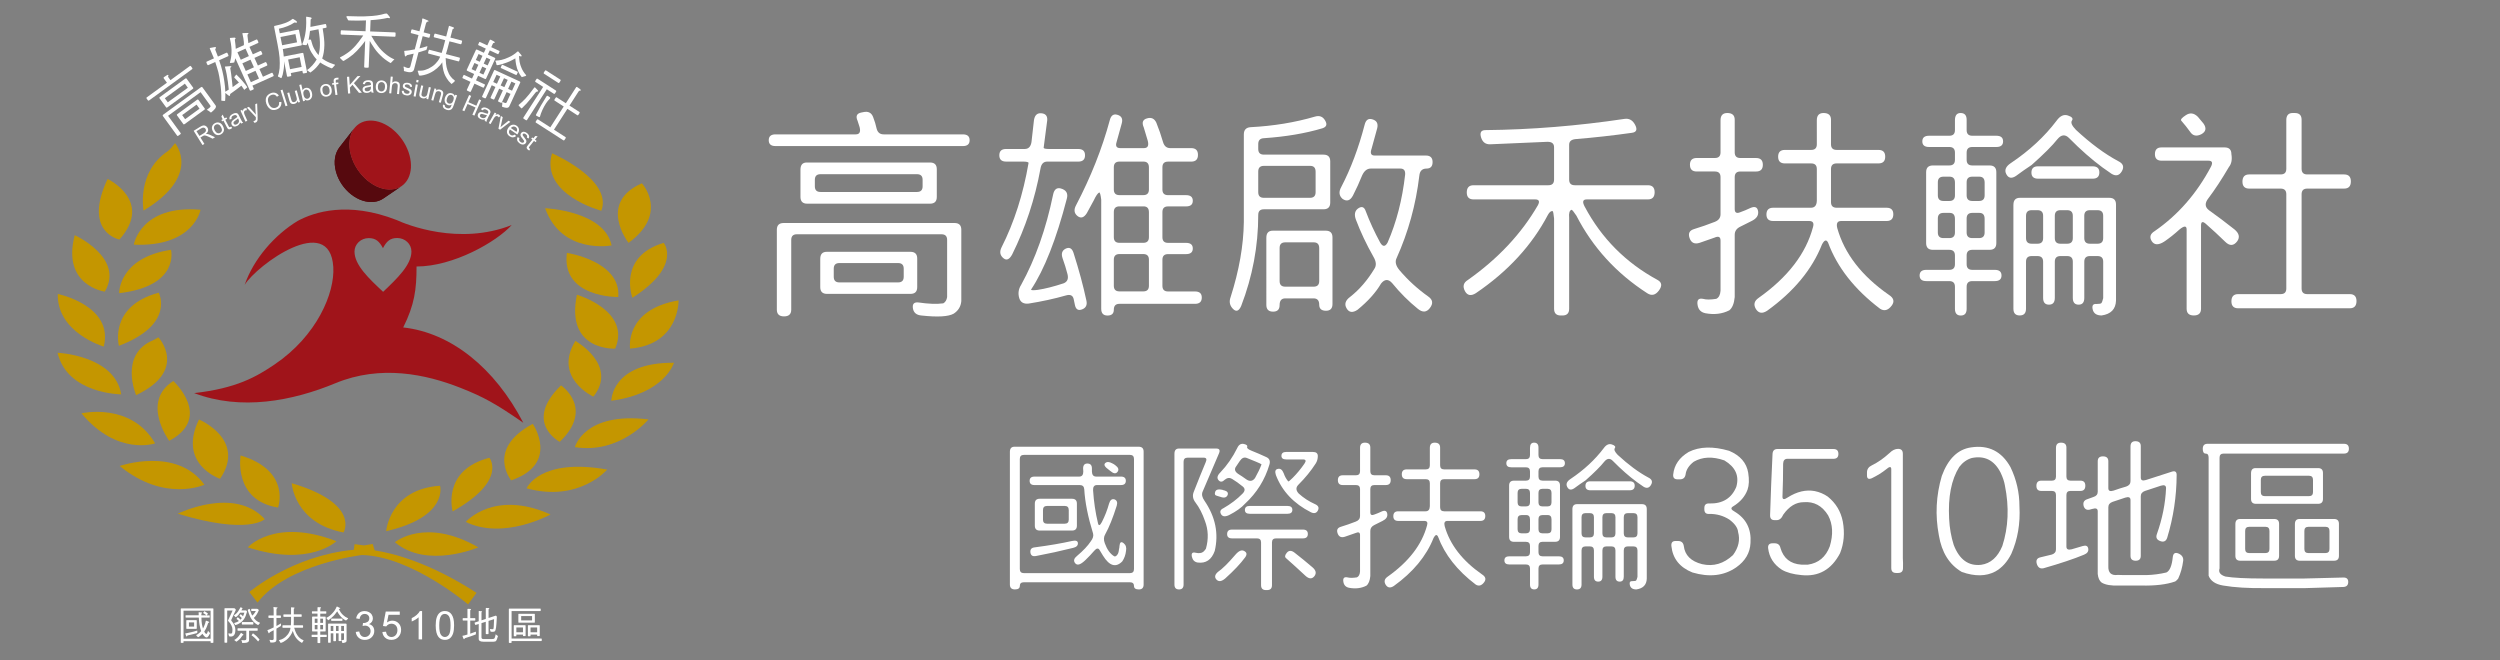 <?xml version="1.0" encoding="utf-8"?>
<!-- Generator: Adobe Illustrator 16.0.0, SVG Export Plug-In . SVG Version: 6.00 Build 0)  -->
<!DOCTYPE svg PUBLIC "-//W3C//DTD SVG 1.1//EN" "http://www.w3.org/Graphics/SVG/1.1/DTD/svg11.dtd">
<svg version="1.1" id="圖層_1" xmlns="http://www.w3.org/2000/svg" xmlns:xlink="http://www.w3.org/1999/xlink" x="0px" y="0px"
	 width="250px" height="66px" viewBox="0 0 250 66" enable-background="new 0 0 250 66" xml:space="preserve">
<rect x="0" y="0" width="250" height="66" fill="#808080" stroke="none"/>
<g>
	<path fill="#C49600" d="M10.761,17.894c0,0,4.621,2.208,1.181,6.059C11.942,23.952,8.245,23.233,10.761,17.894z"/>
	<path fill="#C49600" d="M13.38,24.466c0,0,0.667-4.005,6.675-3.492C20.055,20.974,19.387,24.723,13.38,24.466z"/>
	<path fill="#C49600" d="M7.475,23.517c0,0,5.006,2.285,3.003,5.647C10.478,29.164,6.14,28.574,7.475,23.517z"/>
	<path fill="#C49600" d="M11.916,29.318c0,0-0.077-3.542,5.186-4.339C17.102,24.979,18.026,28.6,11.916,29.318z"/>
	<path fill="#C49600" d="M5.78,29.396c0,0,5.623,1.156,4.596,5.263C10.375,34.659,5.677,33.272,5.78,29.396z"/>
	<path fill="#C49600" d="M11.891,34.582c0,0-1.053-3.954,3.979-5.314C15.87,29.267,17.564,32.425,11.891,34.582z"/>
	<path fill="#C49600" d="M13.61,39.512c0,0-1.745-4.082,1.721-5.494l0.513-0.285C15.844,33.732,18.874,37.02,13.61,39.512z"/>
	<path fill="#C49600" d="M5.754,35.275c0,0,5.726,0.256,6.367,4.16C12.121,39.436,6.73,39.409,5.754,35.275z"/>
	<path fill="#C49600" d="M16.922,44.082c0,0-2.875-3.9,0.411-5.982C17.333,38.1,21.313,41.745,16.922,44.082z"/>
	<path fill="#C49600" d="M8.142,41.333c0,0,4.955-1.153,7.368,3.004C15.51,44.337,11.736,45.646,8.142,41.333z"/>
	<path fill="#C49600" d="M22.006,47.88c0,0-4.288-1.438-2.106-5.93C19.9,41.951,24.676,43.953,22.006,47.88z"/>
	<path fill="#C49600" d="M11.968,46.598c0,0,5.699-1.978,8.472,1.873C20.44,48.471,16.486,50.293,11.968,46.598z"/>
	<path fill="#C49600" d="M24.06,45.544c0,0-0.77,4.492,3.748,5.212C27.808,50.756,29.144,47.084,24.06,45.544z"/>
	<path fill="#C49600" d="M17.77,51.373c0,0,5.648-2.798,8.704,0.538C26.474,51.911,24.907,53.529,17.77,51.373z"/>
	<path fill="#C49600" d="M29.169,48.318c0,0,0.256,4.004,5.186,4.929C34.355,53.247,36.075,50.372,29.169,48.318z"/>
	<path fill="#C49600" d="M24.779,54.734c0,0,2.695-3.004,8.857-0.615C33.636,54.119,30.966,56.738,24.779,54.734z"/>
	<path fill="#C49600" d="M38.616,53.118c0,0,0.334-4.21,5.392-4.543C44.008,48.575,44.881,51.68,38.616,53.118z"/>
	<path fill="#C49600" d="M39.49,54.223c0,0,3.029-2.543,8.344,0.512C47.834,54.734,42.699,56.943,39.49,54.223z"/>
	<path fill="#C49600" d="M45.266,51.141c0,0-1.154-4.106,3.672-5.365C48.938,45.775,50.787,48.036,45.266,51.141z"/>
	<path fill="#C49600" d="M46.576,52.193c0,0,2.823-3.285,8.472-0.744C55.048,51.449,50.375,54.042,46.576,52.193z"/>
	<path fill="#C49600" d="M52.661,48.832c0,0,1.282-3.081,8.061-1.875C60.722,46.957,57.897,50.268,52.661,48.832z"/>
	<path fill="#C49600" d="M51.12,48.036c0,0-2.566-3.116,2.156-5.649C53.276,42.387,56.016,46.357,51.12,48.036z"/>
	<path fill="#C49600" d="M57.486,44.714c0,0,0.926-3.56,7.361-2.772C64.848,41.941,61.981,45.425,57.486,44.714z"/>
	<path fill="#C49600" d="M55.973,44.184c0,0-3.697-1.927,0.128-5.646C56.101,38.536,59.49,40.82,55.973,44.184z"/>
	<path fill="#C49600" d="M59.336,39.666c0,0-4.056-1.874-1.798-5.572C57.538,34.094,61.852,36.507,59.336,39.666z"/>
	<path fill="#C49600" d="M61.133,40.076c0,0,0-3.852,6.264-3.801C67.396,36.275,66.498,39.357,61.133,40.076z"/>
	<path fill="#C49600" d="M63.006,34.863c0,0-0.589-3.901,4.853-4.826C67.858,30.037,67.962,34.454,63.006,34.863z"/>
	<path fill="#C49600" d="M57.693,29.473c0,0,5.442,1.591,3.825,5.39C61.519,34.863,56.511,35.146,57.693,29.473z"/>
	<path fill="#C49600" d="M63.239,29.78c0,0-1.516-4.107,3.132-5.494C66.371,24.287,68.245,26.571,63.239,29.78z"/>
	<path fill="#C49600" d="M56.69,25.288c0,0,5.442,0.821,5.136,4.416C61.826,29.703,56.101,29.806,56.69,25.288z"/>
	<path fill="#C49600" d="M62.853,24.287c0,0-3.132-4.005,1.336-5.957C64.188,18.33,66.935,21.308,62.853,24.287z"/>
	<path fill="#C49600" d="M54.51,20.82c0,0,5.929,0.257,6.649,3.723C61.159,24.543,56.179,25.493,54.51,20.82z"/>
	<path fill="#C49600" d="M55.202,15.326c0,0,6.111,2.645,4.93,5.751C60.132,21.077,53.995,19.459,55.202,15.326z"/>
	<path fill="#C49600" d="M14.355,21.06c0,0-0.719-3.833,2.396-5.922c0,0,0.308-0.205,0.754-0.822
		C17.505,14.316,20.243,17.5,14.355,21.06z"/>
	<path fill="#C49600" d="M37.47,55.039l-0.201-0.637l-0.873,0.141l-0.937-0.128l-0.076,0.56c-6.185,0.582-10.45,4.229-10.45,4.229
		l0.821,1.053c2.978-3.877,10.449-4.756,10.449-4.756c4.956,0.128,10.604,4.937,10.604,4.937l0.847-1.154
		C42.953,56.245,39.309,55.32,37.47,55.039z"/>
</g>
<g>
	<path fill="#FFFFFF" d="M16.404,7.708c0.25-0.182,0.388-0.253,0.417-0.214c0.034,0.046,0.034,0.084,0.003,0.117
		c-0.03,0.027-0.022,0.071,0.022,0.133l0.198,0.273l1.947-1.416c0.039-0.028,0.078-0.016,0.115,0.036l0.116,0.161
		c0.036,0.048,0.035,0.087-0.005,0.115l-4.322,3.142c-0.039,0.028-0.076,0.018-0.111-0.031l-0.117-0.16
		c-0.038-0.053-0.038-0.092,0.002-0.12l2.025-1.472l-0.326-0.448C16.34,7.784,16.352,7.746,16.404,7.708z M15.983,9.709l2.55-1.854
		c0.052-0.038,0.093-0.036,0.124,0.006l0.662,0.91c0.029,0.039,0.017,0.078-0.035,0.115l-2.551,1.854
		c-0.052,0.038-0.092,0.037-0.12-0.002l-0.662-0.91C15.921,9.787,15.932,9.747,15.983,9.709z M16.313,11.472l3.777-2.746
		c0.064-0.046,0.115-0.046,0.15,0.002l1.327,1.825c0.051,0.071,0.036,0.172-0.048,0.303c-0.087,0.112-0.214,0.237-0.382,0.375
		c-0.036,0.026-0.07,0.023-0.103-0.008c-0.055-0.069-0.169-0.147-0.342-0.234c-0.005-0.007,0.004-0.019,0.027-0.035
		c0.188-0.136,0.292-0.225,0.313-0.265c0.032-0.043,0.036-0.083,0.01-0.119l-0.983-1.353l-3.251,2.364l1.263,1.737
		c0.026,0.036,0.013,0.073-0.039,0.11l-0.195,0.142c-0.052,0.038-0.091,0.039-0.117,0.003l-1.433-1.971
		C16.252,11.552,16.26,11.509,16.313,11.472z M18.785,8.774l-0.297-0.409l-2.005,1.458l0.297,0.408L18.785,8.774z M17.73,11.416
		l1.985-1.444c0.052-0.038,0.092-0.037,0.121,0.002l0.637,0.876c0.031,0.042,0.02,0.083-0.032,0.12l-1.986,1.443
		c-0.051,0.038-0.093,0.036-0.124-0.006l-0.637-0.876C17.667,11.492,17.678,11.454,17.73,11.416z M19.953,10.871l-0.297-0.409
		l-1.441,1.047l0.297,0.409L19.953,10.871z"/>
	<path fill="#FFFFFF" d="M20.681,6.158l0.713-0.321c-0.111-0.275-0.25-0.603-0.415-0.981c-0.012-0.025-0.001-0.046,0.032-0.061
		c0.368-0.082,0.56-0.104,0.577-0.068c0.018,0.041,0.016,0.075-0.006,0.102c-0.059,0.057-0.071,0.122-0.038,0.195
		c0.088,0.207,0.171,0.419,0.246,0.635l0.861-0.388c0.044-0.02,0.08,0.001,0.108,0.064l0.077,0.17
		c0.026,0.059,0.018,0.098-0.026,0.117l-0.895,0.403c0.008,0.027,0.016,0.055,0.024,0.082c0.11,0.293,0.209,0.627,0.298,1
		c0.084,0.345,0.149,0.685,0.195,1.021c0.056,0.357,0.089,0.706,0.1,1.044c0.118-0.071,0.233-0.143,0.346-0.215
		c-0.045-0.49-0.115-0.998-0.21-1.522c-0.047-0.252-0.104-0.497-0.172-0.734c-0.01-0.022-0.006-0.038,0.013-0.046
		c0.402-0.044,0.611-0.05,0.625-0.017c0.018,0.04,0.001,0.071-0.05,0.094s-0.069,0.051-0.055,0.084
		c0.064,0.376,0.121,0.805,0.171,1.289c0.027,0.208,0.048,0.409,0.062,0.605c0.211-0.147,0.421-0.299,0.632-0.457
		c-0.147-0.171-0.305-0.34-0.472-0.506c-0.01-0.022,0.059-0.122,0.208-0.298c0.238,0.229,0.446,0.446,0.62,0.658
		c0.165,0.181,0.325,0.384,0.479,0.609c0.007,0.015-0.094,0.104-0.302,0.268c-0.072-0.122-0.168-0.261-0.287-0.418
		c-0.327,0.262-0.695,0.534-1.103,0.819c-0.022,0.01-0.03,0.036-0.025,0.077c0.008,0.067-0.01,0.11-0.053,0.13
		c-0.037,0.017-0.179-0.083-0.424-0.298c0.001,0.013,0.001,0.022-0.001,0.027c0.008,0.234,0.003,0.471-0.016,0.713
		c-0.003,0.032-0.01,0.05-0.021,0.055c-0.026,0.012-0.127,0.007-0.304-0.015c-0.028,0.004-0.049-0.006-0.061-0.032
		c0.018-0.606-0.022-1.224-0.121-1.853c-0.045-0.354-0.104-0.679-0.176-0.977c-0.093-0.342-0.197-0.68-0.31-1.012l-0.687,0.308
		c-0.048,0.022-0.084,0.003-0.11-0.055l-0.077-0.17C20.624,6.221,20.633,6.179,20.681,6.158z M23.015,3.793l0.44-0.033
		c0.054,0.011,0.086,0.029,0.098,0.055c0.013,0.029,0.007,0.056-0.018,0.081c-0.043,0.02-0.059,0.058-0.047,0.114
		c0.052,0.368,0.082,0.659,0.088,0.871l0.812-0.365c0.008-0.14,0.005-0.257-0.007-0.354c-0.018-0.216-0.063-0.471-0.133-0.764
		c-0.014-0.051-0.014-0.08,0-0.086c0.396-0.02,0.598-0.022,0.604-0.008c0.012,0.025-0.007,0.061-0.059,0.105
		c-0.041,0.036-0.055,0.098-0.042,0.184c0.037,0.229,0.066,0.47,0.086,0.72l0.807-0.363c0.043-0.02,0.079,0,0.105,0.059l0.082,0.181
		c0.024,0.055,0.015,0.092-0.029,0.112l-0.856,0.385l0.336,0.746l0.746-0.336c0.048-0.021,0.085,0,0.114,0.062l0.076,0.17
		c0.028,0.063,0.019,0.104-0.029,0.125L25.444,5.79l0.343,0.762l0.747-0.336c0.047-0.021,0.084-0.002,0.11,0.056l0.079,0.175
		c0.026,0.059,0.016,0.099-0.032,0.121l-0.746,0.335l0.348,0.773l0.878-0.396c0.044-0.02,0.078-0.002,0.103,0.053l0.079,0.175
		c0.026,0.058,0.017,0.098-0.026,0.117l-2.085,0.938L25.37,8.85c0.021,0.047,0.005,0.083-0.05,0.108l-0.225,0.101
		c-0.058,0.026-0.099,0.015-0.12-0.032l-1.442-3.204c-0.027,0.144-0.062,0.283-0.103,0.416c-0.047,0.021-0.088,0.033-0.123,0.035
		c-0.086,0.004-0.171,0.011-0.253,0.021c-0.031,0.001-0.05-0.006-0.056-0.021c-0.01-0.022-0.01-0.042,0-0.059
		c0.088-0.272,0.139-0.58,0.153-0.92c0.012-0.198,0.006-0.402-0.018-0.612c-0.018-0.225-0.065-0.501-0.142-0.827
		C22.988,3.824,22.997,3.802,23.015,3.793z M24.888,5.61l-0.335-0.746L23.741,5.23l0.336,0.746L24.888,5.61z M24.58,7.095
		l0.812-0.365l-0.343-0.763l-0.813,0.366L24.58,7.095z M25.086,8.219l0.813-0.365L25.55,7.08l-0.812,0.366L25.086,8.219z"/>
	<path fill="#FFFFFF" d="M29.48,2.247c-0.027,0.005-0.052,0.014-0.074,0.026c-0.19,0.132-0.413,0.248-0.667,0.346
		c-0.272,0.111-0.556,0.196-0.852,0.254l0.09,0.455l1.818-0.358c0.063-0.013,0.099,0.003,0.107,0.046l0.279,1.417
		c0.013,0.063-0.013,0.101-0.076,0.113l-1.824,0.36c0.046,0.277,0.078,0.526,0.093,0.749c0.012-0.002,0.025-0.005,0.041-0.008
		l1.813-0.357c0.063-0.013,0.099,0.003,0.107,0.046L30.703,7.2c0.01,0.051-0.017,0.083-0.08,0.095l-0.236,0.046
		c-0.063,0.013-0.1-0.007-0.11-0.058l-0.041-0.207L29.08,7.305l0.046,0.237c0.009,0.043-0.019,0.071-0.081,0.083l-0.23,0.045
		c-0.067,0.013-0.105-0.001-0.113-0.045l-0.295-1.5c0.017,0.336-0.008,0.674-0.076,1.015c-0.025,0.226-0.086,0.446-0.182,0.662
		c-0.027,0.005-0.048,0.007-0.061,0.005c-0.08-0.054-0.164-0.096-0.252-0.128c-0.023-0.016-0.039-0.042-0.045-0.077
		c0.08-0.195,0.136-0.457,0.17-0.782c0.024-0.336,0.022-0.684-0.003-1.042c-0.033-0.374-0.101-0.824-0.205-1.352l-0.34-1.724
		c-0.013-0.067,0.012-0.106,0.075-0.119l0.047-0.009c0.412-0.09,0.728-0.176,0.948-0.261c0.276-0.095,0.515-0.222,0.716-0.381
		c0.023-0.025,0.045-0.039,0.065-0.043c0.023-0.004,0.049,0.003,0.078,0.022c0.222,0.128,0.337,0.215,0.347,0.263
		c0.012,0.063-0.005,0.098-0.052,0.108L29.48,2.247z M28.05,3.7l0.127,0.644c0.012,0.063,0.024,0.124,0.036,0.183l1.493-0.295
		l-0.163-0.826L28.05,3.7z M29.004,6.921l1.157-0.228L29.97,5.725l-1.157,0.229L29.004,6.921z M30.643,1.667l0.444,0.078
		c0.046,0.024,0.071,0.046,0.075,0.065c0.007,0.036-0.004,0.063-0.034,0.081c-0.047,0.01-0.068,0.047-0.064,0.111
		c-0.005,0.267-0.012,0.497-0.023,0.691L32.529,2.4c0.047-0.01,0.077,0.018,0.089,0.08l0.038,0.194
		c0.012,0.06-0.006,0.094-0.053,0.103l-0.337,0.066c0.125,0.752,0.181,1.31,0.171,1.672c-0.011,0.504-0.079,0.937-0.204,1.297
		c-0.006,0.013-0.011,0.026-0.017,0.04c0.081,0.062,0.173,0.123,0.275,0.185c0.291,0.171,0.629,0.317,1.013,0.438
		c0.005,0.027-0.008,0.052-0.041,0.075c-0.06,0.069-0.128,0.146-0.206,0.231c-0.023,0.03-0.056,0.048-0.099,0.056
		c-0.238-0.087-0.479-0.199-0.722-0.336c-0.156-0.083-0.295-0.168-0.418-0.254c-0.078,0.122-0.165,0.237-0.257,0.345
		c-0.176,0.227-0.418,0.449-0.728,0.665c-0.128-0.089-0.242-0.171-0.343-0.246c0.165-0.097,0.352-0.261,0.56-0.49
		c0.167-0.188,0.307-0.381,0.419-0.58c-0.183-0.18-0.36-0.415-0.531-0.705c-0.141-0.238-0.27-0.558-0.386-0.96
		c-0.028,0.083-0.058,0.161-0.089,0.232c-0.047,0.009-0.092,0.012-0.133,0.008C30.448,4.5,30.367,4.488,30.283,4.48
		c-0.03-0.006-0.046-0.016-0.048-0.027c-0.006-0.031-0.005-0.057,0.004-0.075c0.126-0.274,0.221-0.599,0.286-0.976
		c0.042-0.221,0.069-0.453,0.083-0.697c0.02-0.253,0.021-0.577,0.005-0.97C30.617,1.693,30.627,1.67,30.643,1.667z M30.848,3.982
		l0.124-0.024c0.078-0.016,0.125,0.01,0.138,0.077c0.094,0.374,0.202,0.666,0.325,0.874c0.114,0.207,0.252,0.409,0.414,0.605
		c0.093-0.317,0.14-0.649,0.141-0.997c0.018-0.368-0.03-0.898-0.142-1.591l-0.85,0.168L30.999,3.1
		c-0.03,0.28-0.072,0.546-0.125,0.797C30.863,3.928,30.854,3.957,30.848,3.982z"/>
	<path fill="#FFFFFF" d="M38.754,1.789c-0.442,0.107-1.007,0.183-1.695,0.228l-0.044,1.125l2.478,0.098
		c0.047,0.002,0.071,0.037,0.068,0.105l-0.01,0.241c-0.002,0.06-0.027,0.089-0.075,0.087L37.129,3.58
		c0.244,0.435,0.463,0.773,0.658,1.014c0.222,0.306,0.495,0.587,0.822,0.845c0.269,0.216,0.543,0.381,0.823,0.497
		c-0.001,0.032-0.024,0.055-0.068,0.069c-0.092,0.093-0.173,0.178-0.245,0.256c-0.03,0.031-0.05,0.046-0.062,0.046
		c-0.416-0.246-0.751-0.5-1.006-0.763c-0.298-0.289-0.547-0.596-0.746-0.921c-0.111-0.157-0.221-0.335-0.329-0.537l-0.104,2.616
		c-0.002,0.052-0.043,0.076-0.124,0.073l-0.24-0.01c-0.065-0.002-0.095-0.03-0.093-0.082l0.101-2.592
		c-0.169,0.238-0.324,0.435-0.462,0.59c-0.232,0.28-0.485,0.539-0.759,0.776c-0.312,0.253-0.621,0.465-0.928,0.638
		c-0.044-0.001-0.082-0.017-0.113-0.046c-0.081-0.084-0.162-0.163-0.244-0.238c-0.011-0.028-0.016-0.051-0.015-0.067
		c0.291-0.145,0.529-0.287,0.715-0.424c0.276-0.182,0.562-0.438,0.855-0.767C35.745,4.355,36,4.02,36.327,3.547l-2.194-0.086
		c-0.048-0.002-0.071-0.033-0.068-0.093l0.009-0.24c0.003-0.068,0.028-0.101,0.076-0.099l2.405,0.095l0.043-1.083
		c-0.556,0.026-1.126,0.028-1.711,0.005c-0.061-0.003-0.098-0.032-0.111-0.089c-0.043-0.106-0.091-0.192-0.14-0.258
		c0.002-0.06,0.027-0.089,0.076-0.087c0.958,0.038,1.644,0.041,2.059,0.009c0.651-0.019,1.221-0.103,1.708-0.252
		c0.048-0.014,0.105-0.02,0.169-0.018c0.024,0.001,0.053,0.019,0.089,0.051c0.173,0.2,0.258,0.311,0.258,0.33
		c-0.002,0.061-0.02,0.09-0.051,0.089L38.754,1.789z"/>
	<path fill="#FFFFFF" d="M41.223,2.94l0.723,0.188l0.222-0.855c0.03-0.117,0.045-0.207,0.045-0.269
		c-0.003-0.051-0.001-0.091,0.006-0.123c0.009-0.031,0.051-0.036,0.129-0.016l0.455,0.188c0.038,0.031,0.055,0.054,0.051,0.069
		c-0.01,0.039-0.039,0.052-0.085,0.04c-0.086,0.011-0.148,0.092-0.188,0.244l-0.217,0.833l0.606,0.157
		c0.046,0.012,0.062,0.049,0.046,0.112l-0.048,0.186C42.95,3.76,42.92,3.787,42.872,3.775l-0.605-0.158L41.949,4.84
		c0.247-0.06,0.487-0.128,0.719-0.205c0.012-0.014,0.023-0.019,0.035-0.016c0.031,0.008,0.042,0.028,0.035,0.058
		c-0.051,0.199-0.087,0.305-0.108,0.32c-0.263,0.085-0.524,0.165-0.783,0.238l-0.438,1.683c-0.074,0.284-0.32,0.371-0.739,0.262
		l-0.256-0.066c-0.031-0.008-0.037-0.047-0.02-0.117c0.004-0.078-0.011-0.179-0.045-0.304c0.009-0.031,0.028-0.042,0.059-0.035
		c0.112,0.063,0.218,0.106,0.314,0.131c0.171,0.045,0.275-0.003,0.312-0.143l0.333-1.281c-0.218,0.055-0.438,0.106-0.661,0.151
		c-0.087,0.094-0.147,0.136-0.183,0.127c-0.035-0.01-0.07-0.193-0.106-0.55c0.287-0.017,0.637-0.069,1.054-0.155l0.006,0.001
		l0.372-1.432l-0.723-0.188c-0.046-0.012-0.061-0.051-0.043-0.117l0.048-0.187C41.145,2.953,41.177,2.928,41.223,2.94z
		 M43.525,3.364l1.095,0.285l0.261-1.002c0.012-0.046,0.025-0.068,0.041-0.064l0.41,0.144c0.058,0.032,0.084,0.062,0.077,0.088
		c-0.01,0.035-0.035,0.054-0.077,0.055c-0.044,0.01-0.072,0.042-0.086,0.096l-0.207,0.792l1.119,0.291
		c0.047,0.013,0.062,0.049,0.046,0.111l-0.051,0.193c-0.016,0.058-0.046,0.081-0.093,0.069l-1.117-0.29l-0.194,0.745
		c-0.053,0.202-0.104,0.379-0.157,0.531l1.346,0.35C45.985,5.77,46,5.807,45.984,5.87l-0.049,0.186
		c-0.017,0.066-0.049,0.093-0.095,0.081l-1.276-0.332c0.007,0.229,0.02,0.42,0.039,0.57c0.025,0.222,0.073,0.441,0.146,0.659
		c0.084,0.25,0.19,0.456,0.318,0.618c0.098,0.137,0.225,0.262,0.382,0.373c0.031,0.009,0.041,0.034,0.03,0.076
		c-0.007,0.027-0.027,0.053-0.058,0.079c-0.077,0.055-0.146,0.113-0.208,0.176c-0.016,0.029-0.043,0.039-0.082,0.028
		c-0.206-0.194-0.356-0.374-0.45-0.539c-0.106-0.165-0.192-0.332-0.255-0.501c-0.071-0.201-0.124-0.416-0.155-0.644
		c-0.021-0.113-0.036-0.271-0.046-0.472c-0.07,0.114-0.149,0.22-0.238,0.318c-0.16,0.186-0.366,0.364-0.617,0.535
		c-0.305,0.202-0.635,0.345-0.988,0.427c-0.22,0.051-0.367,0.067-0.441,0.048c-0.03-0.008-0.05-0.032-0.056-0.071
		c-0.026-0.123-0.058-0.232-0.095-0.33c-0.023-0.022-0.034-0.037-0.032-0.045c0.008-0.031,0.021-0.044,0.042-0.039
		c0.273,0.013,0.506-0.011,0.697-0.074c0.242-0.074,0.458-0.175,0.645-0.304c0.205-0.122,0.382-0.278,0.533-0.472
		c0.142-0.149,0.253-0.328,0.332-0.535c0.005-0.007,0.009-0.014,0.011-0.022L42.857,5.36c-0.047-0.012-0.061-0.051-0.044-0.118
		l0.048-0.186c0.016-0.063,0.047-0.087,0.094-0.075l1.211,0.315c0.056-0.155,0.11-0.332,0.162-0.53l0.194-0.746l-1.095-0.285
		C43.38,3.723,43.364,3.689,43.38,3.63l0.05-0.191C43.447,3.376,43.479,3.352,43.525,3.364z"/>
	<path fill="#FFFFFF" d="M47.987,4.196l0.744,0.342l0.244-0.53c0.02-0.044,0.059-0.052,0.118-0.025
		c0.275,0.127,0.404,0.213,0.385,0.256c-0.024,0.051-0.056,0.072-0.096,0.063c-0.038-0.013-0.072,0.014-0.105,0.084l-0.152,0.333
		l0.809,0.373c0.028,0.013,0.034,0.04,0.016,0.081l-0.083,0.18c-0.024,0.055-0.053,0.076-0.081,0.062l-0.809-0.373l-0.192,0.416
		l0.678,0.312c0.059,0.026,0.078,0.062,0.059,0.105l-0.92,1.995c-0.019,0.041-0.058,0.047-0.114,0.02l-0.679-0.312l-0.211,0.458
		l0.874,0.403c0.029,0.014,0.033,0.042,0.014,0.085L48.403,8.7c-0.026,0.059-0.055,0.081-0.084,0.067l-0.874-0.403l-0.364,0.793
		c-0.019,0.04-0.058,0.046-0.116,0.021l-0.219-0.101c-0.058-0.026-0.078-0.06-0.06-0.1l0.365-0.792l-0.787-0.362
		c-0.029-0.014-0.03-0.049-0.003-0.108l0.08-0.175c0.021-0.044,0.045-0.059,0.074-0.046l0.787,0.363l0.211-0.459l-0.678-0.312
		c-0.058-0.027-0.078-0.061-0.06-0.101l0.919-1.995c0.021-0.044,0.06-0.052,0.118-0.025l0.678,0.313l0.191-0.416L47.84,4.518
		c-0.029-0.013-0.031-0.047-0.007-0.102l0.084-0.18C47.935,4.196,47.958,4.183,47.987,4.196z M47.553,7.096l0.285-0.618
		l-0.394-0.182l-0.285,0.618L47.553,7.096z M47.583,5.997l0.393,0.181l0.273-0.596l-0.393-0.181L47.583,5.997z M48.34,7.459
		l0.285-0.618l-0.394-0.182l-0.285,0.618L48.34,7.459z M49.502,7.007l2.448,1.128c0.072,0.033,0.095,0.08,0.068,0.138l-1.084,2.355
		c-0.046,0.098-0.134,0.151-0.266,0.156c-0.115-0.005-0.258-0.037-0.424-0.097c-0.042-0.018-0.055-0.046-0.042-0.084
		c0.028-0.08,0.037-0.213,0.024-0.399c0.006-0.011,0.018-0.013,0.035-0.004c0.164,0.075,0.266,0.111,0.304,0.106
		c0.046-0.005,0.08-0.031,0.102-0.079l0.386-0.836L50.66,9.21l-0.474,1.027c-0.021,0.047-0.062,0.058-0.12,0.03l-0.219-0.1
		c-0.044-0.021-0.055-0.054-0.032-0.102l0.473-1.028l-0.371-0.171l-0.483,1.049c-0.021,0.044-0.06,0.053-0.118,0.026L49.097,9.84
		c-0.044-0.02-0.055-0.052-0.035-0.096l0.483-1.049l-0.372-0.171L48.59,9.793c-0.022,0.047-0.063,0.058-0.121,0.031L48.25,9.723
		c-0.043-0.02-0.054-0.054-0.032-0.101l1.188-2.58C49.427,6.999,49.458,6.987,49.502,7.007z M48.645,5.764L48.369,6.36l0.395,0.181
		l0.274-0.596L48.645,5.764z M49.321,8.203l0.373,0.171l0.333-0.727l-0.37-0.171L49.321,8.203z M51.824,5.142l0.314,0.37
		c0.022,0.046,0.03,0.078,0.021,0.096c-0.021,0.044-0.066,0.049-0.141,0.016c-0.038-0.019-0.078-0.025-0.115-0.021
		c0.008,0.211,0.028,0.405,0.057,0.582c0.047,0.233,0.108,0.435,0.187,0.603c0.1,0.245,0.247,0.479,0.444,0.702
		c0.025,0.021,0.035,0.039,0.029,0.053c-0.013,0.025-0.032,0.045-0.061,0.059c-0.114,0.027-0.219,0.056-0.312,0.088
		c-0.033,0.021-0.058,0.027-0.074,0.019c-0.146-0.173-0.255-0.344-0.327-0.514c-0.107-0.218-0.186-0.459-0.235-0.725
		c-0.034-0.174-0.062-0.386-0.08-0.633c-0.118,0.064-0.228,0.125-0.328,0.18c-0.153,0.084-0.326,0.162-0.517,0.232
		c-0.194,0.074-0.38,0.138-0.558,0.188c-0.182,0.049-0.324,0.076-0.428,0.082c-0.033-0.015-0.053-0.044-0.06-0.087
		c-0.011-0.102-0.037-0.193-0.079-0.274c-0.027-0.039-0.037-0.066-0.029-0.08c0.005-0.011,0.017-0.017,0.035-0.018
		c0.226-0.011,0.421-0.035,0.589-0.073c0.223-0.051,0.464-0.14,0.725-0.262c0.172-0.077,0.318-0.156,0.442-0.241
		c0.142-0.089,0.279-0.196,0.412-0.32C51.774,5.138,51.804,5.132,51.824,5.142z M50.4,7.818l-0.335,0.727l0.372,0.17l0.334-0.727
		L50.4,7.818z M50.249,6.477l1.509,0.694c0.029,0.013,0.034,0.042,0.014,0.086L51.69,7.432C51.664,7.49,51.636,7.513,51.606,7.5
		l-1.508-0.695c-0.029-0.013-0.03-0.049-0.004-0.108l0.081-0.175C50.196,6.479,50.221,6.464,50.249,6.477z M51.143,8.161
		l-0.334,0.727l0.394,0.181l0.335-0.727L51.143,8.161z"/>
	<path fill="#FFFFFF" d="M53.508,8.744c0.225,0.216,0.325,0.34,0.304,0.374c-0.021,0.034-0.059,0.046-0.11,0.037
		c-0.063,0.017-0.115,0.054-0.158,0.113c-0.342,0.448-0.636,0.81-0.885,1.084c-0.138,0.149-0.288,0.3-0.449,0.455
		c-0.041,0.026-0.066,0.036-0.077,0.029c-0.092-0.108-0.177-0.195-0.251-0.263c-0.024-0.03-0.029-0.056-0.015-0.08
		c0.214-0.177,0.435-0.382,0.66-0.614c0.222-0.233,0.513-0.595,0.871-1.084C53.435,8.736,53.472,8.72,53.508,8.744z M53.755,7.872
		l1.842,1.186c0.04,0.026,0.043,0.066,0.008,0.121L55.5,9.339c-0.034,0.054-0.072,0.068-0.111,0.042L54.68,8.925l-1.984,3.081
		c-0.023,0.037-0.063,0.038-0.117,0.003l-0.202-0.13c-0.054-0.036-0.068-0.071-0.045-0.108l1.984-3.081l-0.769-0.496
		c-0.042-0.026-0.044-0.066-0.009-0.12l0.104-0.162C53.677,7.86,53.715,7.846,53.755,7.872z M55.674,9.738l0.91,0.586l1.03-1.599
		c0.026-0.041,0.065-0.043,0.12-0.008c0.256,0.165,0.371,0.268,0.345,0.309c-0.03,0.047-0.063,0.063-0.103,0.048
		c-0.036-0.019-0.074,0.004-0.116,0.068l-0.912,1.417l0.992,0.639c0.041,0.026,0.043,0.066,0.008,0.12l-0.104,0.162
		c-0.035,0.054-0.072,0.068-0.113,0.042l-0.991-0.639l-1.343,2.084l1.154,0.744c0.04,0.025,0.042,0.065,0.007,0.12l-0.104,0.161
		c-0.034,0.055-0.072,0.068-0.112,0.042l-2.752-1.772c-0.04-0.026-0.043-0.066-0.009-0.12l0.104-0.162
		c0.035-0.054,0.072-0.068,0.112-0.042l1.234,0.795l1.342-2.084l-0.909-0.586c-0.041-0.026-0.044-0.065-0.009-0.12l0.104-0.162
		C55.596,9.726,55.633,9.711,55.674,9.738z M54.791,9.598l0.182,0.117c0.053,0.035,0.063,0.081,0.025,0.138
		c-0.151,0.146-0.281,0.303-0.39,0.472c-0.289,0.448-0.495,0.903-0.619,1.362c-0.016,0.023-0.044,0.031-0.087,0.022
		c-0.186-0.096-0.29-0.15-0.31-0.164l0.016-0.09c0.304-0.605,0.652-1.213,1.045-1.824C54.691,9.574,54.736,9.563,54.791,9.598z
		 M54.603,7.043l1.438,0.925c0.04,0.026,0.042,0.068,0.005,0.125l-0.1,0.157c-0.035,0.054-0.073,0.068-0.114,0.042l-1.437-0.925
		c-0.04-0.026-0.043-0.066-0.009-0.12l0.102-0.157C54.524,7.034,54.563,7.018,54.603,7.043z"/>
</g>
<g>
	<path fill="#FFFFFF" d="M21.276,60.84c0.039,0,0.063,0.016,0.063,0.042v3.358c0,0.031-0.024,0.048-0.063,0.048h-0.154
		c-0.043,0-0.063-0.017-0.063-0.048v-0.12h-2.707v0.122c0,0.031-0.023,0.047-0.064,0.047h-0.153c-0.04,0-0.059-0.016-0.059-0.047
		v-3.359c0-0.025,0.02-0.042,0.059-0.042L21.276,60.84L21.276,60.84z M21.06,63.872V61.07h-2.707v2.802H21.06z M19.735,63.102
		c0,0.123-0.003,0.189-0.011,0.201c-0.323,0.09-0.646,0.174-0.974,0.245c-0.039,0.075-0.067,0.108-0.09,0.108
		c-0.024,0-0.067-0.102-0.138-0.309c0.149-0.025,0.335-0.063,0.551-0.115c0.217-0.053,0.422-0.106,0.615-0.17
		c0.003-0.006,0.012-0.008,0.019-0.008C19.724,63.055,19.735,63.072,19.735,63.102z M19.87,61.535
		c-0.004-0.084-0.007-0.172-0.007-0.266c0-0.031,0.007-0.047,0.027-0.047l0.244,0.021c0.044,0,0.067,0.012,0.067,0.026
		c0,0.03-0.011,0.056-0.031,0.063c-0.024,0.014-0.032,0.047-0.032,0.104v0.098h0.508c-0.063-0.057-0.13-0.104-0.192-0.148
		c-0.059-0.039-0.107-0.066-0.146-0.085c0-0.012,0.035-0.065,0.106-0.159c0.012-0.018,0.023-0.024,0.031-0.024
		c0.079,0.049,0.146,0.087,0.197,0.122c0.06,0.049,0.111,0.087,0.158,0.125c0,0.006-0.008,0.015-0.019,0.029
		c-0.06,0.078-0.095,0.125-0.106,0.143h0.264c0.021,0,0.031,0.016,0.031,0.044V61.7c0,0.042-0.011,0.063-0.031,0.063h-0.795
		c0,0.146,0.007,0.273,0.015,0.377c0.016,0.188,0.043,0.361,0.087,0.521c0.016,0.071,0.036,0.137,0.051,0.192
		c0.056-0.096,0.103-0.197,0.146-0.313c0.056-0.135,0.103-0.279,0.134-0.438c0.004-0.023,0.016-0.035,0.04-0.035
		c0.205,0.07,0.307,0.117,0.307,0.139c0,0.029-0.016,0.05-0.047,0.063c-0.032,0-0.051,0.018-0.067,0.045
		c-0.063,0.203-0.133,0.391-0.213,0.556c-0.055,0.106-0.114,0.2-0.173,0.286c0.036,0.076,0.076,0.14,0.123,0.191
		c0.043,0.028,0.079,0.045,0.102,0.045c0.016,0,0.037-0.022,0.063-0.07c0.027-0.051,0.059-0.131,0.09-0.236
		c0.013,0,0.028,0.016,0.043,0.036c0.028,0.048,0.063,0.092,0.11,0.13c0.032,0.021,0.048,0.049,0.048,0.082
		c-0.056,0.12-0.106,0.21-0.15,0.273c-0.07,0.094-0.133,0.141-0.189,0.141c-0.031,0-0.059-0.003-0.09-0.02
		c-0.056-0.022-0.11-0.072-0.17-0.14c-0.055-0.054-0.106-0.127-0.157-0.213c-0.111,0.118-0.241,0.229-0.382,0.328
		c-0.017,0.008-0.032,0.01-0.048,0.01c-0.031,0-0.054-0.01-0.07-0.041c-0.031-0.039-0.063-0.075-0.098-0.106
		c-0.024-0.008-0.032-0.027-0.032-0.051c0-0.009,0.008-0.013,0.023-0.021c0.067-0.028,0.133-0.069,0.201-0.126
		c0.102-0.069,0.198-0.161,0.28-0.264c-0.04-0.094-0.075-0.196-0.102-0.31c-0.048-0.188-0.083-0.39-0.107-0.599
		c-0.016-0.118-0.023-0.266-0.032-0.438h-1.296c-0.02,0-0.028-0.021-0.028-0.063v-0.12c0-0.028,0.008-0.046,0.028-0.046h1.286
		V61.535z M19.614,62.012c0.039,0,0.062,0.016,0.062,0.041v0.789c0,0.031-0.023,0.045-0.062,0.045h-0.922
		c-0.043,0-0.063-0.014-0.063-0.045v-0.789c0-0.025,0.019-0.041,0.063-0.041H19.614z M19.412,62.238h-0.52v0.42h0.52V62.238z"/>
	<path fill="#FFFFFF" d="M23.366,60.824c0.067,0,0.11,0.013,0.126,0.027c0.06,0.057,0.091,0.104,0.091,0.144l-0.458,1
		c-0.003,0.017-0.003,0.032-0.003,0.044s0.003,0.023,0.017,0.035c0.137,0.158,0.239,0.314,0.31,0.472
		c0.056,0.151,0.087,0.293,0.087,0.437c0,0.222-0.035,0.379-0.099,0.479c-0.075,0.136-0.197,0.194-0.362,0.194
		c-0.119,0-0.177-0.02-0.182-0.072c-0.012-0.057-0.027-0.119-0.051-0.188c0-0.039,0.004-0.062,0.016-0.062l0.217,0.028
		c0.074,0,0.122-0.034,0.142-0.105c0.016-0.07,0.027-0.175,0.027-0.308c0-0.118-0.036-0.249-0.098-0.39
		c-0.071-0.16-0.182-0.313-0.324-0.455c-0.015-0.014-0.023-0.022-0.023-0.035c0-0.008,0.004-0.025,0.016-0.059l0.445-0.959h-0.54
		v3.172c0,0.03-0.02,0.049-0.059,0.049h-0.158c-0.039,0-0.059-0.019-0.059-0.049v-3.354c0-0.031,0.02-0.049,0.059-0.049h0.863
		V60.824z M24.26,60.809c-0.047,0.086-0.087,0.166-0.122,0.232h0.446c0.023,0,0.039,0.007,0.054,0.016
		c0.044,0.055,0.067,0.092,0.067,0.107c-0.051,0.188-0.098,0.329-0.141,0.434c-0.056,0.129-0.11,0.235-0.167,0.318
		c-0.058,0.082-0.129,0.165-0.212,0.244c-0.095,0.088-0.201,0.16-0.315,0.22c-0.079,0.048-0.182,0.089-0.304,0.123
		c-0.032,0-0.051-0.008-0.063-0.03c-0.024-0.039-0.051-0.08-0.075-0.119c-0.011-0.015-0.016-0.025-0.016-0.035
		c0-0.008,0.005-0.016,0.016-0.021c0.075-0.018,0.15-0.044,0.221-0.074c0.091-0.035,0.17-0.074,0.236-0.123
		c-0.039-0.039-0.075-0.074-0.106-0.104c-0.055-0.048-0.103-0.083-0.134-0.106c0-0.013,0.035-0.06,0.107-0.146
		c0.007-0.017,0.02-0.022,0.03-0.022c0.072,0.057,0.127,0.104,0.175,0.147c0.031,0.038,0.059,0.069,0.083,0.101
		c0.054-0.048,0.102-0.105,0.142-0.158c-0.04-0.037-0.075-0.078-0.111-0.117c-0.054-0.047-0.102-0.088-0.134-0.108
		c0-0.015,0.036-0.062,0.106-0.147c0.008-0.015,0.02-0.022,0.032-0.022c0.071,0.062,0.125,0.11,0.174,0.157
		c0.019,0.023,0.035,0.046,0.047,0.061c0.027-0.056,0.051-0.113,0.075-0.177c0.02-0.054,0.043-0.114,0.067-0.192h-0.429
		c-0.056,0.078-0.106,0.151-0.162,0.217c-0.087,0.094-0.17,0.17-0.248,0.229c-0.028,0-0.048-0.003-0.061-0.021
		c-0.047-0.043-0.09-0.086-0.133-0.127c-0.009-0.014-0.009-0.024-0.009-0.033c0.079-0.051,0.142-0.103,0.193-0.148
		c0.071-0.063,0.15-0.148,0.229-0.261c0.054-0.074,0.133-0.209,0.24-0.404L24.26,60.809z M24.319,63.434
		c0.02,0.022,0.032,0.039,0.032,0.057c0,0.012-0.012,0.02-0.028,0.02c-0.032,0.01-0.051,0.018-0.063,0.03
		c-0.075,0.114-0.154,0.218-0.232,0.31c-0.099,0.103-0.222,0.209-0.371,0.313c-0.031,0-0.055-0.013-0.063-0.024
		c-0.056-0.045-0.099-0.08-0.138-0.111c-0.02-0.008-0.028-0.021-0.028-0.027s0.004-0.018,0.016-0.023
		c0.071-0.031,0.126-0.065,0.173-0.111c0.099-0.076,0.186-0.162,0.26-0.264c0.063-0.076,0.131-0.178,0.205-0.297
		c0.008-0.018,0.016-0.029,0.024-0.029L24.319,63.434z M25.722,62.826c0.031,0,0.047,0.021,0.047,0.061v0.127
		c0,0.039-0.016,0.059-0.047,0.059h-0.815v0.927c0,0.192-0.161,0.292-0.477,0.292h-0.201c-0.02,0-0.028-0.025-0.028-0.075
		c-0.008-0.06-0.027-0.125-0.063-0.204v-0.013c0.095,0.019,0.185,0.026,0.276,0.026c0.142,0,0.217-0.049,0.217-0.139v-0.814h-0.832
		c-0.031,0-0.047-0.02-0.047-0.059v-0.127c0-0.039,0.016-0.061,0.047-0.061H25.722z M25.289,62.208c0.031,0,0.047,0.022,0.047,0.062
		v0.123c0,0.045-0.016,0.063-0.047,0.063h-1.061c-0.031,0-0.047-0.021-0.047-0.063V62.27c0-0.037,0.016-0.062,0.047-0.062H25.289z
		 M25.151,61.42c0.024,0.057,0.048,0.102,0.074,0.145c0.04-0.028,0.076-0.069,0.111-0.107c0.056-0.063,0.114-0.135,0.17-0.229
		c0.02-0.029,0.047-0.07,0.079-0.127h-0.418c-0.032,0-0.043-0.016-0.043-0.047V60.93c0-0.031,0.012-0.048,0.043-0.048h0.54
		c0.027,0,0.051,0.011,0.067,0.017l0.086,0.076c0.008,0.021,0.017,0.043,0.017,0.066c-0.04,0.088-0.087,0.182-0.138,0.283
		c-0.063,0.109-0.126,0.214-0.197,0.3c-0.056,0.067-0.107,0.126-0.162,0.174c0.047,0.065,0.114,0.142,0.2,0.226
		c0.067,0.06,0.146,0.117,0.24,0.172c0.04,0.021,0.091,0.043,0.154,0.068c0.016,0,0.024,0.006,0.024,0.022
		c0,0.021-0.012,0.04-0.032,0.055c-0.04,0.048-0.074,0.087-0.106,0.128c-0.016,0.021-0.04,0.034-0.063,0.034
		c-0.141-0.069-0.264-0.157-0.37-0.26c-0.095-0.095-0.173-0.183-0.232-0.269c-0.083-0.111-0.154-0.236-0.209-0.371
		c-0.071-0.156-0.145-0.357-0.217-0.609c0-0.023,0.064-0.064,0.198-0.112C25.037,61.129,25.096,61.305,25.151,61.42z M25.671,63.635
		c0.11,0.118,0.201,0.221,0.28,0.313c0,0-0.008,0.015-0.015,0.031c-0.08,0.111-0.119,0.17-0.123,0.17
		c-0.123-0.146-0.252-0.28-0.386-0.403c-0.111-0.099-0.205-0.17-0.276-0.214c0-0.012,0.04-0.07,0.121-0.172
		c0.014-0.019,0.024-0.025,0.032-0.025C25.454,63.445,25.577,63.543,25.671,63.635z"/>
	<path fill="#FFFFFF" d="M27.366,61.545v-0.566c0-0.074-0.008-0.135-0.015-0.174c-0.012-0.027-0.016-0.051-0.016-0.074
		c0-0.016,0.023-0.025,0.075-0.025l0.312,0.038c0.028,0.016,0.043,0.026,0.043,0.034c0,0.023-0.015,0.035-0.043,0.035
		c-0.055,0.023-0.079,0.082-0.079,0.184v0.551h0.402c0.027,0,0.044,0.023,0.044,0.063v0.121c0,0.043-0.017,0.063-0.044,0.063h-0.402
		v0.808c0.142-0.074,0.279-0.154,0.409-0.24c0.005-0.008,0.013-0.012,0.02-0.012c0.02,0,0.032,0.012,0.032,0.028
		c0,0.134-0.008,0.203-0.015,0.215c-0.151,0.095-0.3,0.187-0.446,0.269v1.119c0,0.183-0.138,0.274-0.414,0.274h-0.17
		c-0.023,0-0.036-0.022-0.036-0.065c-0.011-0.051-0.035-0.108-0.074-0.183c0-0.019,0.009-0.026,0.032-0.026
		c0.079,0.018,0.15,0.026,0.217,0.026c0.11,0,0.169-0.046,0.169-0.136V63.02c-0.13,0.07-0.26,0.144-0.386,0.205
		c-0.039,0.075-0.067,0.108-0.091,0.108c-0.027,0-0.078-0.104-0.154-0.319c0.17-0.059,0.379-0.145,0.627-0.27h0.003v-0.95H26.89
		c-0.031,0-0.048-0.021-0.048-0.063v-0.121c0-0.039,0.017-0.063,0.048-0.063L27.366,61.545L27.366,61.545z M29.104,61.439v-0.662
		c0-0.03,0.004-0.047,0.016-0.047l0.276,0.022c0.04,0.011,0.063,0.022,0.063,0.039c0,0.022-0.012,0.039-0.035,0.047
		c-0.031,0.017-0.044,0.041-0.044,0.075v0.521h0.742c0.031,0,0.047,0.024,0.047,0.064v0.121c0,0.044-0.016,0.063-0.047,0.063H29.38
		v0.494c0,0.135-0.003,0.252-0.011,0.35h0.89c0.032,0,0.048,0.023,0.048,0.064v0.122c0,0.044-0.016,0.063-0.048,0.063h-0.842
		c0.039,0.142,0.078,0.261,0.118,0.348c0.047,0.135,0.114,0.264,0.196,0.387c0.087,0.141,0.186,0.252,0.296,0.33
		c0.079,0.07,0.178,0.122,0.295,0.17c0.021,0,0.032,0.012,0.032,0.043c0,0.016-0.012,0.032-0.028,0.055
		c-0.035,0.05-0.067,0.098-0.098,0.145c-0.008,0.021-0.02,0.035-0.043,0.035c-0.162-0.094-0.283-0.18-0.367-0.266
		c-0.094-0.086-0.173-0.174-0.241-0.271c-0.078-0.11-0.146-0.235-0.197-0.372c-0.031-0.068-0.065-0.165-0.106-0.291
		c-0.027,0.088-0.059,0.172-0.098,0.241c-0.071,0.142-0.169,0.288-0.295,0.431c-0.157,0.178-0.339,0.313-0.54,0.426
		c-0.134,0.065-0.221,0.103-0.268,0.103c-0.02,0-0.035-0.017-0.043-0.039c-0.035-0.071-0.071-0.13-0.11-0.187
		c-0.02-0.012-0.027-0.021-0.027-0.022c0-0.022,0.004-0.032,0.016-0.032c0.168-0.037,0.308-0.087,0.417-0.158
		c0.138-0.078,0.256-0.176,0.35-0.291c0.107-0.103,0.194-0.228,0.26-0.379c0.063-0.113,0.098-0.242,0.115-0.387
		c0-0.007,0.003-0.01,0.003-0.016H28.29c-0.032,0-0.047-0.018-0.047-0.063v-0.122c0-0.039,0.015-0.064,0.047-0.064h0.8
		c0.008-0.104,0.016-0.225,0.016-0.352v-0.492h-0.721c-0.032,0-0.047-0.02-0.047-0.063v-0.121c0-0.04,0.016-0.063,0.047-0.063
		H29.104z"/>
	<path fill="#FFFFFF" d="M31.75,61.132v-0.37c0-0.031,0.02-0.047,0.063-0.047c0.193,0,0.292,0.016,0.292,0.047
		c0,0.035-0.017,0.055-0.039,0.061c-0.028,0.003-0.04,0.029-0.04,0.076v0.233h0.571c0.02,0,0.032,0.017,0.032,0.048v0.121
		c0,0.045-0.012,0.063-0.032,0.063h-0.571v0.293h0.477c0.039,0,0.063,0.017,0.063,0.045v1.4c0,0.031-0.023,0.047-0.063,0.047h-0.477
		v0.324h0.615c0.02,0,0.032,0.019,0.032,0.043v0.127c0,0.039-0.012,0.06-0.032,0.06h-0.615v0.555c0,0.033-0.02,0.05-0.059,0.05
		h-0.154c-0.043,0-0.063-0.017-0.063-0.05v-0.555h-0.556c-0.024,0-0.032-0.021-0.032-0.06v-0.127c0-0.025,0.008-0.043,0.032-0.043
		h0.556v-0.324h-0.478c-0.042,0-0.063-0.016-0.063-0.047V61.7c0-0.028,0.021-0.044,0.063-0.044h0.478v-0.293h-0.524
		c-0.023,0-0.032-0.018-0.032-0.063v-0.12c0-0.031,0.008-0.048,0.032-0.048H31.75z M31.75,62.287v-0.418h-0.276v0.418H31.75z
		 M31.75,62.503h-0.276v0.431h0.276V62.503z M32.025,62.287h0.28v-0.418h-0.28V62.287z M32.305,62.503h-0.28v0.431h0.28V62.503z
		 M33.988,60.793c0.023,0.016,0.039,0.029,0.039,0.047c0,0.031-0.028,0.042-0.075,0.042c-0.036,0-0.059,0.011-0.075,0.024
		c0.064,0.123,0.126,0.23,0.189,0.32c0.086,0.125,0.178,0.224,0.268,0.299c0.122,0.119,0.271,0.213,0.445,0.287
		c0.02,0.008,0.032,0.017,0.032,0.026c0,0.019-0.007,0.031-0.02,0.048c-0.059,0.047-0.11,0.092-0.157,0.139
		c-0.016,0.02-0.028,0.027-0.036,0.027c-0.134-0.064-0.244-0.135-0.328-0.214c-0.121-0.096-0.231-0.217-0.334-0.356
		c-0.071-0.092-0.142-0.207-0.216-0.349c-0.047,0.074-0.095,0.14-0.143,0.192c-0.063,0.092-0.142,0.182-0.232,0.275
		c-0.095,0.094-0.186,0.183-0.28,0.256c-0.095,0.078-0.17,0.135-0.224,0.166c-0.025,0-0.043-0.012-0.06-0.039
		c-0.031-0.053-0.071-0.1-0.114-0.139c-0.028-0.017-0.04-0.027-0.04-0.039c0-0.009,0.004-0.013,0.012-0.021
		c0.129-0.063,0.236-0.132,0.323-0.197c0.114-0.09,0.233-0.204,0.35-0.343c0.08-0.086,0.146-0.178,0.197-0.266
		c0.055-0.086,0.103-0.186,0.15-0.295c0.016-0.023,0.032-0.033,0.043-0.033L33.988,60.793z M34.582,62.361
		c0.047,0,0.076,0.021,0.076,0.063v1.654c0,0.068-0.04,0.121-0.111,0.162c-0.071,0.029-0.161,0.05-0.271,0.063
		c-0.031,0-0.047-0.016-0.052-0.041c-0.007-0.057-0.035-0.137-0.09-0.238c0-0.006,0.004-0.01,0.019-0.01
		c0.115,0,0.182-0.012,0.206-0.021c0.023-0.02,0.04-0.047,0.04-0.076v-0.584h-0.28v0.725c0,0.03-0.02,0.047-0.06,0.047h-0.154
		c-0.03,0-0.047-0.017-0.047-0.047v-0.725h-0.26v0.736c0,0.031-0.023,0.05-0.063,0.05H33.38c-0.031,0-0.047-0.019-0.047-0.05v-0.736
		h-0.261v0.893c0,0.029-0.023,0.049-0.063,0.049h-0.153c-0.031,0-0.047-0.02-0.047-0.049V62.41c0-0.031,0.016-0.049,0.047-0.049
		H34.582z M33.333,63.102v-0.508h-0.261v0.508H33.333z M34.211,61.857c0.021,0,0.033,0.016,0.033,0.043v0.127
		c0,0.037-0.012,0.059-0.033,0.059h-1.063c-0.02,0-0.028-0.021-0.028-0.059V61.9c0-0.027,0.008-0.043,0.028-0.043H34.211z
		 M33.597,63.102h0.26v-0.508h-0.26V63.102z M34.118,63.102h0.28v-0.508h-0.28V63.102z"/>
	<path fill="#FFFFFF" d="M35.576,63.193l0.348-0.047c0.039,0.197,0.106,0.338,0.202,0.426c0.096,0.084,0.213,0.129,0.351,0.129
		c0.163,0,0.3-0.057,0.413-0.17c0.111-0.111,0.168-0.252,0.168-0.418c0-0.159-0.052-0.291-0.156-0.393
		c-0.103-0.104-0.236-0.158-0.396-0.158c-0.065,0-0.147,0.014-0.245,0.039l0.039-0.306c0.023,0.004,0.042,0.007,0.056,0.007
		c0.147,0,0.279-0.039,0.398-0.115c0.118-0.078,0.177-0.196,0.177-0.357c0-0.126-0.042-0.23-0.129-0.314
		c-0.086-0.084-0.196-0.123-0.333-0.123c-0.134,0-0.247,0.041-0.337,0.127c-0.089,0.082-0.146,0.209-0.173,0.379l-0.345-0.063
		c0.042-0.23,0.137-0.412,0.288-0.54c0.149-0.127,0.337-0.19,0.559-0.19c0.154,0,0.297,0.033,0.426,0.101
		c0.129,0.065,0.228,0.155,0.297,0.271c0.069,0.112,0.103,0.233,0.103,0.362c0,0.123-0.032,0.231-0.097,0.332
		s-0.163,0.181-0.291,0.239c0.167,0.037,0.296,0.119,0.388,0.238c0.093,0.121,0.139,0.272,0.139,0.457
		c0,0.244-0.089,0.455-0.268,0.625c-0.181,0.172-0.408,0.258-0.682,0.258c-0.249,0-0.453-0.074-0.617-0.221
		C35.693,63.62,35.6,63.428,35.576,63.193z"/>
	<path fill="#FFFFFF" d="M38.239,63.199l0.364-0.03c0.026,0.177,0.09,0.312,0.186,0.397c0.099,0.088,0.217,0.135,0.356,0.135
		c0.166,0,0.308-0.063,0.424-0.188c0.114-0.125,0.173-0.293,0.173-0.5c0-0.199-0.056-0.354-0.167-0.47
		c-0.11-0.112-0.256-0.172-0.435-0.172c-0.113,0-0.213,0.024-0.302,0.077c-0.09,0.052-0.162,0.115-0.212,0.195l-0.325-0.043
		l0.274-1.447h1.403v0.33h-1.126L38.7,62.245c0.168-0.118,0.346-0.179,0.532-0.179c0.247,0,0.455,0.086,0.623,0.256
		c0.17,0.171,0.255,0.392,0.255,0.66c0,0.254-0.074,0.476-0.224,0.662c-0.182,0.229-0.428,0.342-0.741,0.342
		c-0.257,0-0.466-0.072-0.629-0.215C38.355,63.626,38.262,63.436,38.239,63.199z"/>
	<path fill="#FFFFFF" d="M42.209,63.938h-0.347v-2.209c-0.084,0.082-0.193,0.16-0.327,0.24c-0.137,0.08-0.258,0.139-0.365,0.18
		v-0.334c0.193-0.092,0.363-0.203,0.508-0.332c0.144-0.131,0.246-0.256,0.307-0.377h0.224V63.938z"/>
	<path fill="#FFFFFF" d="M43.569,62.545c0-0.332,0.035-0.602,0.104-0.805c0.068-0.202,0.17-0.36,0.305-0.471
		c0.136-0.111,0.306-0.166,0.511-0.166c0.152,0,0.285,0.029,0.397,0.092c0.116,0.063,0.21,0.148,0.284,0.264
		c0.075,0.116,0.134,0.255,0.175,0.42c0.043,0.166,0.064,0.389,0.064,0.666c0,0.333-0.035,0.6-0.102,0.803
		c-0.069,0.205-0.17,0.36-0.305,0.473c-0.136,0.111-0.307,0.166-0.514,0.166c-0.272,0-0.485-0.098-0.641-0.293
		C43.662,63.459,43.569,63.076,43.569,62.545z M43.925,62.545c0,0.465,0.055,0.773,0.164,0.926c0.107,0.153,0.242,0.229,0.4,0.229
		c0.159,0,0.293-0.076,0.402-0.231c0.107-0.15,0.164-0.46,0.164-0.924s-0.056-0.771-0.164-0.925
		c-0.109-0.151-0.244-0.229-0.406-0.229c-0.16,0-0.285,0.066-0.381,0.201C43.985,61.766,43.925,62.083,43.925,62.545z"/>
	<path fill="#FFFFFF" d="M46.745,61.811V60.93c0-0.031,0.019-0.048,0.063-0.048c0.193,0,0.292,0.017,0.292,0.048
		c0,0.036-0.018,0.057-0.041,0.062c-0.022,0.005-0.035,0.03-0.035,0.079v0.74h0.46c0.033,0,0.048,0.021,0.048,0.06v0.126
		c0,0.039-0.015,0.061-0.048,0.061h-0.46v1.309c0.177-0.059,0.35-0.122,0.517-0.188c0.005-0.005,0.012-0.008,0.019-0.008
		c0.021,0,0.033,0.014,0.033,0.042c0,0.142-0.008,0.22-0.017,0.233c-0.355,0.138-0.713,0.259-1.075,0.369
		c-0.047,0.07-0.083,0.104-0.106,0.104c-0.027,0-0.08-0.108-0.157-0.338c0.146-0.024,0.314-0.069,0.508-0.13v-1.396h-0.431
		c-0.031,0-0.047-0.021-0.047-0.06v-0.126c0-0.039,0.016-0.059,0.047-0.059H46.745L46.745,61.811z M49.622,61.582l0.05,0.052
		c0.008,0.015,0.012,0.044,0.012,0.082c-0.023,0.466-0.047,0.808-0.075,1.022c-0.032,0.211-0.071,0.337-0.122,0.384
		c-0.035,0.04-0.091,0.056-0.17,0.056h-0.153c-0.079,0-0.119-0.016-0.119-0.056c-0.016-0.063-0.031-0.125-0.051-0.188
		c0-0.02,0.003-0.031,0.016-0.031c0.063,0.014,0.135,0.019,0.212,0.019h0.095c0.023,0,0.04-0.071,0.056-0.224
		c0.019-0.209,0.03-0.469,0.035-0.783l-0.553,0.174v1.275c0,0.031-0.022,0.048-0.062,0.048H48.64c-0.044,0-0.063-0.017-0.063-0.048
		v-1.188l-0.429,0.136v1.426c0,0.115,0.07,0.17,0.215,0.17h0.784c0.158,0,0.256-0.021,0.29-0.066
		c0.039-0.035,0.085-0.179,0.14-0.427c0.032,0.056,0.088,0.104,0.162,0.146c0.035,0.019,0.055,0.031,0.055,0.055
		c-0.079,0.279-0.141,0.433-0.18,0.464c-0.044,0.06-0.13,0.09-0.265,0.09h-1.017c-0.307,0-0.46-0.097-0.46-0.274V62.4l-0.313,0.094
		c-0.022,0-0.039-0.012-0.046-0.04l-0.058-0.16c0-0.017,0.002-0.032,0.014-0.038l0.403-0.131v-0.984
		c0-0.033,0.007-0.047,0.028-0.047l0.264,0.034c0.028,0.004,0.043,0.013,0.043,0.026c0,0.027-0.008,0.045-0.024,0.05
		c-0.023,0.003-0.034,0.021-0.034,0.04v0.789l0.429-0.139V60.84c0-0.031,0.019-0.047,0.063-0.047c0.193,0,0.291,0.016,0.291,0.047
		c0,0.037-0.015,0.055-0.039,0.055c-0.024,0.01-0.036,0.035-0.036,0.084v0.819l0.721-0.235
		C49.597,61.563,49.614,61.57,49.622,61.582z"/>
	<path fill="#FFFFFF" d="M51.159,63.855h2.972c0.031,0,0.046,0.021,0.046,0.063v0.123c0,0.039-0.015,0.063-0.046,0.063h-2.972v0.141
		c0,0.029-0.019,0.047-0.06,0.047h-0.152c-0.043,0-0.063-0.018-0.063-0.047v-3.326c0-0.038,0.02-0.061,0.063-0.061h3.077
		c0.03,0,0.048,0.021,0.048,0.061v0.126c0,0.04-0.018,0.06-0.048,0.06h-2.865V63.855z M52.497,62.52c0.04,0,0.064,0.017,0.064,0.043
		v1c0,0.033-0.024,0.047-0.064,0.047h-0.153c-0.03,0-0.045-0.014-0.045-0.047v-0.104h-0.663v0.123c0,0.028-0.019,0.047-0.059,0.047
		h-0.153c-0.033,0-0.047-0.019-0.047-0.047v-1.019c0-0.026,0.014-0.043,0.047-0.043H52.497z M52.298,63.225v-0.477h-0.663v0.477
		H52.298z M53.425,61.377c0.039,0,0.059,0.016,0.059,0.046v0.8c0,0.031-0.02,0.047-0.059,0.047h-1.526
		c-0.041,0-0.063-0.016-0.063-0.047v-0.8c0-0.03,0.021-0.046,0.063-0.046H53.425z M53.207,61.609h-1.09v0.43h1.09V61.609z
		 M53.916,62.52c0.041,0,0.06,0.017,0.06,0.043v1c0,0.033-0.019,0.047-0.06,0.047h-0.152c-0.032,0-0.048-0.014-0.048-0.047v-0.104
		h-0.662v0.123c0,0.028-0.023,0.047-0.062,0.047h-0.155c-0.03,0-0.047-0.019-0.047-0.047v-1.019c0-0.026,0.017-0.043,0.047-0.043
		H53.916z M53.715,63.225v-0.477h-0.662v0.477H53.715z"/>
</g>
<g>
	<path fill="#FFFFFF" d="M20.25,14.506l-0.884-1.425l0.632-0.392c0.126-0.079,0.231-0.125,0.313-0.141s0.163-0.003,0.242,0.037
		c0.08,0.04,0.144,0.1,0.192,0.178c0.063,0.101,0.083,0.206,0.061,0.316s-0.096,0.217-0.222,0.32c0.065-0.007,0.118-0.006,0.158,0
		c0.086,0.017,0.178,0.047,0.274,0.092l0.488,0.234l-0.237,0.147l-0.372-0.18c-0.108-0.051-0.194-0.088-0.258-0.112
		c-0.063-0.023-0.116-0.035-0.155-0.036c-0.04-0.001-0.076,0.005-0.109,0.016c-0.024,0.008-0.061,0.028-0.109,0.058l-0.219,0.136
		l0.392,0.632L20.25,14.506z M19.945,13.593l0.405-0.251c0.086-0.053,0.148-0.104,0.186-0.152s0.057-0.1,0.058-0.154
		c0.001-0.055-0.013-0.105-0.042-0.151c-0.042-0.068-0.101-0.108-0.177-0.121c-0.076-0.013-0.167,0.014-0.272,0.079l-0.451,0.279
		L19.945,13.593z"/>
	<path fill="#FFFFFF" d="M21.296,13.154c-0.11-0.197-0.136-0.372-0.079-0.528c0.047-0.129,0.137-0.23,0.268-0.303
		c0.146-0.082,0.292-0.1,0.438-0.056s0.266,0.15,0.359,0.319c0.076,0.137,0.115,0.255,0.118,0.356s-0.022,0.195-0.077,0.282
		c-0.054,0.087-0.128,0.156-0.221,0.208c-0.148,0.083-0.294,0.103-0.439,0.058C21.518,13.445,21.396,13.333,21.296,13.154z
		 M21.48,13.051c0.076,0.136,0.162,0.222,0.259,0.256c0.096,0.034,0.189,0.027,0.28-0.023c0.089-0.05,0.145-0.125,0.166-0.226
		c0.021-0.102-0.007-0.222-0.084-0.361c-0.073-0.131-0.159-0.214-0.255-0.248c-0.097-0.035-0.19-0.027-0.278,0.022
		c-0.09,0.05-0.146,0.125-0.168,0.226C21.378,12.797,21.405,12.916,21.48,13.051z"/>
	<path fill="#FFFFFF" d="M23.112,12.652l0.11,0.148c-0.046,0.038-0.089,0.067-0.13,0.088c-0.066,0.035-0.123,0.051-0.17,0.049
		c-0.047-0.002-0.087-0.017-0.12-0.043c-0.033-0.026-0.078-0.095-0.135-0.204l-0.322-0.62l-0.134,0.07l-0.073-0.142l0.134-0.07
		l-0.139-0.267l0.125-0.204l0.195,0.376l0.184-0.095l0.074,0.142l-0.183,0.096l0.328,0.63c0.027,0.052,0.047,0.083,0.062,0.095
		c0.015,0.012,0.031,0.018,0.05,0.019c0.019,0.001,0.042-0.005,0.069-0.019C23.055,12.691,23.081,12.675,23.112,12.652z"/>
	<path fill="#FFFFFF" d="M24.022,12.243c-0.04,0.092-0.086,0.166-0.138,0.22c-0.052,0.054-0.114,0.099-0.187,0.134
		c-0.121,0.059-0.227,0.074-0.32,0.046c-0.093-0.028-0.161-0.086-0.206-0.178c-0.026-0.054-0.038-0.108-0.035-0.164
		c0.003-0.056,0.018-0.107,0.044-0.153c0.027-0.045,0.061-0.087,0.104-0.125c0.032-0.028,0.083-0.063,0.152-0.108
		c0.141-0.09,0.24-0.165,0.299-0.224c-0.012-0.025-0.019-0.042-0.022-0.049c-0.036-0.075-0.08-0.12-0.13-0.134
		c-0.067-0.019-0.147-0.006-0.241,0.04c-0.088,0.042-0.144,0.088-0.171,0.139c-0.026,0.05-0.031,0.119-0.014,0.206l-0.193,0.064
		c-0.021-0.085-0.024-0.162-0.009-0.228c0.014-0.065,0.051-0.129,0.11-0.189s0.135-0.113,0.229-0.159
		c0.094-0.045,0.175-0.071,0.244-0.077c0.069-0.006,0.125,0,0.168,0.021s0.083,0.052,0.119,0.098
		c0.021,0.029,0.052,0.084,0.092,0.166l0.119,0.248c0.083,0.172,0.141,0.279,0.171,0.321c0.029,0.042,0.067,0.078,0.11,0.108
		l-0.193,0.094C24.087,12.331,24.053,12.292,24.022,12.243z M23.806,11.837c-0.053,0.06-0.143,0.132-0.268,0.216
		c-0.071,0.048-0.119,0.087-0.144,0.116s-0.04,0.061-0.044,0.096c-0.004,0.035,0.001,0.068,0.017,0.101
		c0.024,0.049,0.063,0.081,0.116,0.096c0.053,0.015,0.116,0.004,0.188-0.03c0.071-0.034,0.127-0.082,0.167-0.139
		c0.041-0.059,0.061-0.12,0.061-0.187c-0.001-0.052-0.021-0.118-0.061-0.2L23.806,11.837z"/>
	<path fill="#FFFFFF" d="M24.547,12.164l-0.498-1.107l0.169-0.077l0.075,0.168c0.008-0.098,0.024-0.168,0.049-0.209
		c0.025-0.041,0.061-0.072,0.104-0.092c0.063-0.028,0.137-0.037,0.22-0.026l0.014,0.204c-0.058-0.006-0.11,0.001-0.155,0.021
		c-0.042,0.019-0.073,0.047-0.094,0.086c-0.022,0.04-0.03,0.084-0.024,0.134c0.009,0.076,0.031,0.153,0.067,0.233l0.261,0.58
		L24.547,12.164z"/>
	<path fill="#FFFFFF" d="M25.433,12.28l-0.096-0.169c0.046-0.006,0.085-0.016,0.116-0.029c0.042-0.017,0.073-0.039,0.093-0.063
		s0.032-0.053,0.038-0.085c0.004-0.024,0.004-0.079-0.001-0.166c-0.001-0.012-0.001-0.03-0.002-0.053l-0.893-0.947l0.205-0.084
		l0.504,0.552c0.064,0.07,0.127,0.145,0.189,0.226c-0.015-0.096-0.024-0.192-0.029-0.288l-0.032-0.753l0.19-0.079l0.048,1.318
		c0.006,0.142,0.005,0.241,0,0.299c-0.008,0.076-0.027,0.138-0.059,0.186c-0.032,0.047-0.078,0.083-0.138,0.108
		C25.528,12.268,25.484,12.277,25.433,12.28z"/>
	<path fill="#FFFFFF" d="M27.91,10.21l0.228-0.02c0.016,0.187-0.018,0.346-0.1,0.476c-0.083,0.13-0.207,0.223-0.372,0.281
		c-0.17,0.059-0.322,0.072-0.453,0.04c-0.131-0.032-0.247-0.105-0.349-0.217c-0.102-0.113-0.178-0.245-0.231-0.396
		c-0.057-0.165-0.075-0.32-0.055-0.464c0.02-0.145,0.078-0.27,0.172-0.373c0.094-0.104,0.211-0.18,0.351-0.229
		c0.158-0.055,0.306-0.061,0.441-0.018c0.136,0.043,0.25,0.131,0.344,0.262l-0.19,0.12c-0.077-0.103-0.158-0.168-0.247-0.196
		c-0.087-0.028-0.185-0.024-0.291,0.012c-0.122,0.042-0.213,0.107-0.275,0.194c-0.061,0.086-0.092,0.184-0.091,0.294
		s0.02,0.217,0.056,0.321c0.046,0.135,0.106,0.246,0.181,0.333c0.074,0.086,0.161,0.141,0.261,0.162
		c0.101,0.021,0.198,0.015,0.295-0.019c0.117-0.041,0.205-0.109,0.263-0.205C27.907,10.473,27.927,10.353,27.91,10.21z"/>
	<path fill="#FFFFFF" d="M28.551,10.625l-0.495-1.602l0.196-0.061l0.496,1.602L28.551,10.625z"/>
	<path fill="#FFFFFF" d="M29.822,10.255l-0.048-0.172c-0.055,0.157-0.16,0.258-0.316,0.301c-0.069,0.02-0.137,0.024-0.205,0.014
		c-0.067-0.009-0.121-0.031-0.161-0.063c-0.04-0.032-0.075-0.075-0.103-0.129c-0.019-0.037-0.041-0.098-0.063-0.183L28.725,9.3
		l0.199-0.055l0.181,0.648c0.029,0.104,0.053,0.172,0.07,0.206c0.027,0.049,0.065,0.083,0.114,0.101
		c0.048,0.019,0.103,0.019,0.162,0.002c0.059-0.016,0.11-0.047,0.155-0.092c0.043-0.045,0.069-0.097,0.076-0.155
		c0.007-0.059-0.003-0.138-0.031-0.238l-0.175-0.626l0.199-0.056L30,10.205L29.822,10.255z"/>
	<path fill="#FFFFFF" d="M30.495,10.082l-0.186,0.044l-0.381-1.632l0.2-0.047l0.136,0.582c0.06-0.125,0.156-0.204,0.287-0.235
		c0.072-0.018,0.145-0.019,0.216-0.005c0.072,0.015,0.135,0.043,0.19,0.086c0.054,0.043,0.102,0.1,0.143,0.169
		c0.041,0.07,0.072,0.147,0.092,0.232c0.047,0.203,0.034,0.371-0.04,0.505C31.077,9.916,30.97,10,30.83,10.032
		c-0.14,0.033-0.263,0-0.37-0.098L30.495,10.082z M30.352,9.482c0.033,0.142,0.076,0.24,0.13,0.293
		c0.086,0.089,0.185,0.12,0.292,0.096c0.087-0.021,0.154-0.077,0.201-0.167c0.046-0.091,0.051-0.212,0.016-0.362
		c-0.036-0.155-0.093-0.261-0.172-0.321c-0.078-0.059-0.16-0.078-0.248-0.058c-0.087,0.021-0.154,0.076-0.2,0.167
		C30.325,9.221,30.318,9.338,30.352,9.482z"/>
	<path fill="#FFFFFF" d="M32.04,9.125c-0.037-0.221-0.002-0.396,0.104-0.523c0.088-0.106,0.207-0.172,0.354-0.196
		c0.165-0.027,0.309,0.005,0.431,0.096c0.122,0.091,0.199,0.231,0.231,0.421c0.025,0.155,0.022,0.279-0.009,0.375
		c-0.032,0.096-0.088,0.176-0.168,0.239C32.902,9.6,32.81,9.641,32.706,9.659c-0.167,0.027-0.312-0.004-0.433-0.095
		C32.15,9.474,32.073,9.328,32.04,9.125z M32.249,9.091c0.025,0.153,0.078,0.263,0.157,0.328c0.08,0.065,0.17,0.089,0.271,0.073
		c0.101-0.017,0.179-0.069,0.233-0.157c0.054-0.087,0.068-0.21,0.042-0.367c-0.025-0.148-0.078-0.255-0.157-0.32
		c-0.08-0.066-0.17-0.09-0.269-0.073c-0.103,0.017-0.18,0.068-0.235,0.155C32.238,8.817,32.223,8.937,32.249,9.091z"/>
	<path fill="#FFFFFF" d="M33.544,9.504l-0.136-1.045l-0.181,0.024l-0.021-0.159l0.18-0.021l-0.017-0.128
		c-0.01-0.081-0.011-0.142-0.002-0.183c0.013-0.056,0.042-0.103,0.088-0.143c0.044-0.039,0.112-0.064,0.202-0.076
		c0.057-0.007,0.121-0.009,0.193-0.004L33.842,7.95c-0.043-0.002-0.083-0.001-0.121,0.004c-0.063,0.008-0.104,0.027-0.127,0.057
		c-0.022,0.03-0.028,0.081-0.019,0.153l0.015,0.111l0.235-0.03l0.021,0.159l-0.235,0.031l0.136,1.045L33.544,9.504z"/>
	<path fill="#FFFFFF" d="M34.806,9.356l-0.109-1.673l0.222-0.014l0.054,0.829l0.776-0.883l0.3-0.02l-0.657,0.724l0.797,0.947
		l-0.292,0.019l-0.651-0.808l-0.257,0.285l0.038,0.58L34.806,9.356z"/>
	<path fill="#FFFFFF" d="M37.117,9.111c-0.075,0.065-0.148,0.112-0.218,0.14c-0.07,0.027-0.146,0.042-0.227,0.042
		c-0.133,0.001-0.236-0.03-0.308-0.095c-0.073-0.064-0.109-0.146-0.11-0.249c-0.001-0.059,0.012-0.114,0.039-0.163
		c0.026-0.05,0.061-0.089,0.105-0.12c0.043-0.03,0.092-0.053,0.146-0.069c0.041-0.011,0.102-0.022,0.183-0.034
		c0.167-0.021,0.289-0.046,0.367-0.074c0-0.028,0-0.046,0-0.054c-0.001-0.084-0.021-0.142-0.061-0.177
		c-0.053-0.045-0.131-0.068-0.235-0.067c-0.097,0.001-0.168,0.019-0.214,0.053c-0.046,0.035-0.08,0.095-0.101,0.182l-0.202-0.025
		c0.017-0.087,0.047-0.156,0.088-0.209c0.042-0.054,0.102-0.095,0.181-0.125c0.079-0.029,0.17-0.045,0.275-0.046
		c0.104-0.001,0.188,0.01,0.253,0.034c0.065,0.024,0.113,0.054,0.144,0.09c0.031,0.037,0.053,0.083,0.065,0.139
		c0.008,0.035,0.011,0.099,0.013,0.19l0.003,0.274c0.002,0.191,0.008,0.313,0.017,0.363c0.01,0.051,0.027,0.099,0.054,0.145
		L37.16,9.26C37.138,9.217,37.124,9.168,37.117,9.111z M37.095,8.651c-0.075,0.031-0.186,0.058-0.335,0.082
		c-0.084,0.013-0.144,0.027-0.18,0.043c-0.034,0.016-0.061,0.038-0.08,0.067c-0.019,0.03-0.028,0.063-0.028,0.098
		c0.001,0.055,0.022,0.101,0.064,0.137c0.042,0.036,0.103,0.053,0.183,0.052c0.079-0.001,0.149-0.019,0.21-0.054
		c0.061-0.036,0.106-0.083,0.134-0.144c0.021-0.047,0.032-0.116,0.031-0.207L37.095,8.651z"/>
	<path fill="#FFFFFF" d="M37.577,8.653c0.009-0.225,0.078-0.389,0.207-0.492c0.108-0.086,0.237-0.126,0.387-0.12
		c0.167,0.006,0.301,0.067,0.403,0.181c0.102,0.114,0.148,0.267,0.14,0.459c-0.006,0.156-0.035,0.277-0.084,0.365
		c-0.05,0.087-0.122,0.154-0.213,0.2s-0.19,0.066-0.296,0.063c-0.17-0.007-0.305-0.067-0.405-0.181
		C37.614,9.017,37.569,8.857,37.577,8.653z M37.788,8.661c-0.006,0.155,0.023,0.273,0.088,0.353s0.148,0.122,0.251,0.127
		c0.102,0.004,0.189-0.031,0.259-0.106c0.071-0.075,0.11-0.192,0.116-0.352c0.006-0.15-0.023-0.265-0.088-0.345
		c-0.065-0.081-0.148-0.122-0.25-0.126s-0.189,0.031-0.26,0.105C37.833,8.391,37.794,8.506,37.788,8.661z"/>
	<path fill="#FFFFFF" d="M38.92,9.323l0.155-1.669l0.205,0.02l-0.056,0.598c0.106-0.102,0.232-0.146,0.378-0.133
		c0.089,0.009,0.166,0.034,0.228,0.075c0.063,0.042,0.106,0.095,0.129,0.16c0.022,0.065,0.028,0.157,0.017,0.275l-0.071,0.766
		L39.7,9.396l0.072-0.766c0.009-0.103-0.006-0.179-0.046-0.23c-0.04-0.05-0.101-0.08-0.182-0.088
		c-0.061-0.005-0.119,0.005-0.176,0.032c-0.056,0.026-0.098,0.065-0.125,0.117c-0.028,0.052-0.047,0.125-0.056,0.22l-0.062,0.661
		L38.92,9.323z"/>
	<path fill="#FFFFFF" d="M40.173,9.081l0.206-0.002C40.377,9.16,40.4,9.227,40.446,9.277c0.046,0.05,0.114,0.082,0.207,0.095
		c0.094,0.014,0.167,0.005,0.217-0.026c0.051-0.032,0.08-0.073,0.087-0.125c0.007-0.046-0.008-0.085-0.043-0.117
		c-0.025-0.022-0.091-0.055-0.198-0.1c-0.144-0.059-0.243-0.107-0.297-0.143c-0.054-0.036-0.091-0.08-0.115-0.133
		c-0.023-0.053-0.03-0.109-0.021-0.167c0.009-0.053,0.027-0.102,0.059-0.144c0.031-0.042,0.07-0.075,0.116-0.099
		c0.036-0.019,0.082-0.033,0.139-0.041c0.056-0.008,0.117-0.007,0.179,0.001c0.094,0.014,0.175,0.04,0.242,0.077
		s0.115,0.082,0.143,0.133c0.026,0.051,0.041,0.117,0.043,0.196L41,8.683c0-0.063-0.019-0.115-0.057-0.157
		c-0.038-0.041-0.097-0.067-0.176-0.078c-0.094-0.014-0.163-0.007-0.207,0.018c-0.044,0.025-0.069,0.059-0.076,0.1
		c-0.003,0.026,0.001,0.052,0.015,0.076s0.037,0.045,0.071,0.065c0.019,0.01,0.077,0.036,0.172,0.078
		c0.138,0.059,0.234,0.105,0.288,0.138c0.054,0.033,0.093,0.076,0.118,0.127c0.026,0.051,0.034,0.111,0.023,0.181
		c-0.009,0.068-0.039,0.129-0.087,0.183s-0.112,0.092-0.191,0.115c-0.08,0.021-0.167,0.026-0.26,0.013
		c-0.157-0.022-0.271-0.073-0.343-0.149C40.215,9.315,40.176,9.211,40.173,9.081z"/>
	<path fill="#FFFFFF" d="M41.359,9.629l0.216-1.194l0.203,0.037l-0.216,1.194L41.359,9.629z M41.616,8.213l0.042-0.233l0.203,0.037
		L41.818,8.25L41.616,8.213z"/>
	<path fill="#FFFFFF" d="M42.642,9.891l0.039-0.174c-0.122,0.114-0.262,0.153-0.421,0.118c-0.07-0.016-0.132-0.043-0.187-0.083
		c-0.055-0.041-0.092-0.084-0.113-0.131c-0.021-0.047-0.03-0.102-0.029-0.163c0.001-0.042,0.01-0.104,0.029-0.19l0.163-0.734
		l0.201,0.044l-0.146,0.658c-0.023,0.105-0.035,0.177-0.035,0.215c0.001,0.055,0.019,0.103,0.053,0.142
		c0.035,0.039,0.083,0.066,0.143,0.079c0.06,0.013,0.12,0.01,0.18-0.009c0.06-0.02,0.106-0.053,0.14-0.102
		c0.034-0.048,0.062-0.123,0.084-0.225l0.14-0.635l0.201,0.045l-0.262,1.185L42.642,9.891z"/>
	<path fill="#FFFFFF" d="M43.13,10.007l0.326-1.169l0.179,0.05l-0.046,0.167c0.122-0.105,0.263-0.134,0.426-0.089
		c0.071,0.02,0.132,0.05,0.184,0.092c0.052,0.042,0.087,0.088,0.105,0.137c0.018,0.049,0.024,0.104,0.021,0.164
		c-0.004,0.039-0.018,0.104-0.043,0.196l-0.2,0.719l-0.199-0.056l0.199-0.711c0.022-0.081,0.031-0.144,0.027-0.187
		c-0.004-0.044-0.022-0.084-0.055-0.119c-0.032-0.035-0.075-0.06-0.128-0.075c-0.084-0.023-0.165-0.017-0.241,0.02
		c-0.076,0.036-0.135,0.13-0.177,0.279l-0.178,0.639L43.13,10.007z"/>
	<path fill="#FFFFFF" d="M44.312,10.448l0.18,0.093c-0.013,0.061-0.005,0.11,0.022,0.15c0.036,0.052,0.097,0.093,0.18,0.121
		c0.091,0.031,0.166,0.036,0.227,0.017c0.063-0.02,0.112-0.059,0.152-0.117c0.023-0.037,0.056-0.118,0.098-0.246
		c-0.119,0.072-0.242,0.086-0.369,0.043c-0.157-0.053-0.261-0.152-0.309-0.295c-0.047-0.144-0.046-0.295,0.009-0.455
		c0.037-0.109,0.091-0.204,0.163-0.283c0.07-0.08,0.152-0.132,0.245-0.156c0.093-0.025,0.19-0.021,0.291,0.014
		c0.136,0.046,0.229,0.138,0.28,0.278l0.047-0.139l0.18,0.06l-0.337,0.995c-0.061,0.179-0.121,0.3-0.184,0.362
		c-0.062,0.063-0.14,0.103-0.233,0.119c-0.093,0.017-0.197,0.005-0.313-0.034c-0.137-0.046-0.237-0.115-0.301-0.206
		S44.267,10.571,44.312,10.448z M44.707,9.811c-0.051,0.152-0.059,0.271-0.022,0.361c0.037,0.089,0.101,0.149,0.19,0.18
		c0.09,0.03,0.176,0.021,0.261-0.027c0.084-0.048,0.15-0.146,0.201-0.293c0.047-0.141,0.052-0.258,0.014-0.35
		c-0.038-0.093-0.102-0.154-0.189-0.184c-0.087-0.029-0.173-0.019-0.257,0.031C44.819,9.579,44.754,9.673,44.707,9.811z"/>
	<path fill="#FFFFFF" d="M46.235,11.032l0.676-1.533l0.204,0.089l-0.277,0.63l0.797,0.351l0.277-0.63l0.203,0.09l-0.676,1.533
		l-0.203-0.089l0.318-0.723l-0.797-0.352l-0.319,0.723L46.235,11.032z"/>
	<path fill="#FFFFFF" d="M48.501,11.935c-0.098,0.023-0.184,0.03-0.258,0.022c-0.074-0.009-0.149-0.032-0.221-0.068
		c-0.118-0.061-0.194-0.137-0.229-0.228c-0.035-0.091-0.027-0.181,0.018-0.271c0.028-0.053,0.065-0.095,0.111-0.126
		c0.047-0.032,0.096-0.05,0.148-0.057c0.053-0.006,0.106-0.003,0.163,0.008c0.041,0.008,0.1,0.027,0.176,0.056
		c0.157,0.058,0.277,0.093,0.359,0.104c0.015-0.024,0.022-0.041,0.025-0.047c0.038-0.074,0.049-0.136,0.029-0.184
		c-0.025-0.065-0.084-0.122-0.176-0.169c-0.087-0.044-0.158-0.062-0.214-0.053c-0.058,0.009-0.115,0.046-0.174,0.113l-0.167-0.116
		c0.057-0.068,0.114-0.116,0.176-0.145c0.063-0.028,0.134-0.037,0.218-0.026c0.084,0.011,0.172,0.041,0.266,0.088
		c0.092,0.047,0.161,0.097,0.208,0.148c0.046,0.051,0.074,0.1,0.084,0.147c0.011,0.046,0.008,0.098-0.007,0.153
		c-0.01,0.035-0.035,0.092-0.077,0.174l-0.127,0.245c-0.086,0.17-0.138,0.28-0.153,0.329c-0.015,0.049-0.021,0.101-0.021,0.153
		l-0.191-0.099C48.47,12.039,48.48,11.988,48.501,11.935z M48.696,11.518c-0.08-0.007-0.192-0.035-0.335-0.084
		c-0.081-0.028-0.14-0.043-0.179-0.045c-0.038-0.002-0.072,0.005-0.103,0.023c-0.03,0.018-0.055,0.042-0.07,0.073
		c-0.025,0.049-0.027,0.1-0.007,0.151c0.021,0.051,0.065,0.096,0.138,0.132c0.069,0.036,0.141,0.052,0.212,0.05
		c0.07-0.002,0.133-0.024,0.186-0.064c0.04-0.031,0.082-0.086,0.123-0.167L48.696,11.518z"/>
	<path fill="#FFFFFF" d="M48.876,12.309l0.599-1.056l0.162,0.091l-0.092,0.16c0.084-0.051,0.15-0.08,0.198-0.083
		c0.048-0.003,0.094,0.006,0.136,0.029c0.06,0.034,0.109,0.088,0.15,0.162l-0.155,0.131c-0.03-0.051-0.065-0.088-0.109-0.113
		c-0.039-0.022-0.081-0.03-0.126-0.024s-0.086,0.026-0.122,0.061c-0.057,0.052-0.105,0.117-0.148,0.192l-0.313,0.554L48.876,12.309z
		"/>
	<path fill="#FFFFFF" d="M49.843,12.873l0.244-1.275l0.186,0.114l-0.16,0.755c-0.018,0.082-0.038,0.165-0.062,0.25
		c0.049-0.045,0.11-0.097,0.187-0.157l0.617-0.489l0.181,0.111l-1.028,0.792L49.843,12.873z"/>
	<path fill="#FFFFFF" d="M51.459,13.46l0.16,0.142c-0.099,0.084-0.204,0.128-0.317,0.134c-0.113,0.006-0.229-0.031-0.346-0.11
		c-0.146-0.1-0.231-0.225-0.257-0.373c-0.023-0.149,0.019-0.306,0.13-0.469c0.116-0.168,0.248-0.27,0.398-0.304
		s0.295-0.003,0.435,0.091c0.134,0.091,0.211,0.211,0.234,0.36c0.023,0.149-0.021,0.307-0.135,0.473
		c-0.007,0.01-0.017,0.025-0.032,0.044l-0.747-0.509c-0.069,0.114-0.096,0.22-0.08,0.316c0.017,0.097,0.067,0.174,0.151,0.231
		c0.062,0.042,0.125,0.062,0.193,0.06C51.313,13.542,51.383,13.514,51.459,13.46z M51.086,12.804l0.561,0.382
		c0.051-0.089,0.072-0.167,0.065-0.233c-0.011-0.103-0.058-0.183-0.145-0.242c-0.078-0.053-0.16-0.072-0.25-0.056
		C51.228,12.671,51.151,12.721,51.086,12.804z"/>
	<path fill="#FFFFFF" d="M51.765,13.71l0.182,0.095c-0.038,0.072-0.051,0.142-0.035,0.208c0.016,0.066,0.062,0.127,0.137,0.183
		c0.075,0.057,0.144,0.083,0.203,0.08c0.06-0.004,0.105-0.026,0.137-0.067c0.027-0.038,0.032-0.079,0.017-0.125
		c-0.012-0.031-0.054-0.092-0.127-0.182c-0.1-0.121-0.162-0.209-0.192-0.267c-0.03-0.057-0.042-0.114-0.038-0.172
		c0.006-0.057,0.026-0.11,0.062-0.158c0.033-0.043,0.072-0.075,0.12-0.098s0.097-0.033,0.15-0.032c0.039,0,0.087,0.011,0.14,0.031
		c0.055,0.02,0.108,0.048,0.157,0.086c0.077,0.057,0.136,0.118,0.177,0.183s0.063,0.127,0.062,0.185
		c0,0.058-0.021,0.123-0.056,0.193l-0.178-0.098c0.03-0.056,0.038-0.11,0.024-0.165c-0.016-0.054-0.054-0.104-0.118-0.153
		c-0.075-0.057-0.14-0.084-0.19-0.083c-0.051,0-0.088,0.018-0.113,0.052c-0.017,0.021-0.024,0.045-0.023,0.072
		c0,0.028,0.01,0.058,0.03,0.091c0.013,0.018,0.05,0.068,0.115,0.151c0.092,0.118,0.155,0.204,0.186,0.258
		c0.032,0.055,0.047,0.11,0.045,0.168c-0.003,0.057-0.023,0.114-0.065,0.17c-0.042,0.055-0.097,0.095-0.164,0.119
		c-0.069,0.025-0.145,0.028-0.224,0.009c-0.08-0.018-0.158-0.057-0.235-0.113c-0.125-0.094-0.202-0.192-0.229-0.294
		C51.689,13.936,51.705,13.827,51.765,13.71z"/>
	<path fill="#FFFFFF" d="M53.018,14.896l-0.09,0.161c-0.053-0.026-0.097-0.054-0.133-0.083c-0.06-0.046-0.096-0.092-0.114-0.136
		s-0.021-0.087-0.01-0.127c0.011-0.04,0.055-0.109,0.132-0.205l0.435-0.547l-0.118-0.094l0.1-0.125l0.118,0.094l0.188-0.235
		l0.236,0.031l-0.264,0.332l0.162,0.129l-0.101,0.125l-0.161-0.129l-0.442,0.556c-0.036,0.045-0.058,0.078-0.062,0.095
		c-0.005,0.018-0.004,0.036,0.002,0.053c0.008,0.019,0.023,0.037,0.047,0.056C52.96,14.86,52.985,14.876,53.018,14.896z"/>
</g>
<g>
	<g>
		<path id="SVGID_1_" fill="#56090E" d="M40.153,18.613c-0.61,0.414-1.219,0.828-1.828,1.241c-0.066,0.045-0.134,0.086-0.207,0.123
			c-0.071,0.038-0.149,0.07-0.228,0.098c-0.079,0.03-0.161,0.053-0.246,0.072s-0.174,0.035-0.265,0.043
			c-0.375,0.04-0.764-0.011-1.145-0.138c-0.386-0.129-0.764-0.336-1.11-0.607c-0.351-0.274-0.669-0.611-0.932-0.996
			c-0.265-0.388-0.471-0.821-0.595-1.28c-0.067-0.245-0.106-0.484-0.122-0.714c-0.015-0.229-0.006-0.45,0.027-0.659
			c0.033-0.208,0.088-0.402,0.164-0.583c0.076-0.179,0.17-0.343,0.284-0.489l1.482-1.903c-0.119,0.155-0.222,0.332-0.3,0.525
			c-0.08,0.195-0.136,0.407-0.171,0.634c-0.032,0.229-0.042,0.471-0.023,0.725c0.018,0.254,0.063,0.52,0.138,0.792
			c0.139,0.511,0.365,0.995,0.653,1.433c0.287,0.434,0.631,0.817,1.011,1.132c0.375,0.31,0.781,0.55,1.195,0.705
			c0.407,0.151,0.821,0.218,1.219,0.188c0.097-0.009,0.19-0.022,0.28-0.04c0.089-0.019,0.176-0.043,0.26-0.072
			c0.083-0.028,0.162-0.063,0.239-0.1C40.011,18.703,40.083,18.661,40.153,18.613z"/>
	</g>
	<g>
		<g>
			<defs>
				<path id="SVGID_2_" d="M40.153,18.613c-0.61,0.414-1.219,0.828-1.828,1.241c-0.066,0.045-0.134,0.086-0.207,0.123
					c-0.071,0.038-0.149,0.07-0.228,0.098c-0.079,0.03-0.161,0.053-0.246,0.072s-0.174,0.035-0.265,0.043
					c-0.375,0.04-0.764-0.011-1.145-0.138c-0.386-0.129-0.764-0.336-1.11-0.607c-0.351-0.274-0.669-0.611-0.932-0.996
					c-0.265-0.388-0.471-0.821-0.595-1.28c-0.067-0.245-0.106-0.484-0.122-0.714c-0.015-0.229-0.006-0.45,0.027-0.659
					c0.033-0.208,0.088-0.402,0.164-0.583c0.076-0.179,0.17-0.343,0.284-0.489l1.482-1.903c-0.119,0.155-0.222,0.332-0.3,0.525
					c-0.08,0.195-0.136,0.407-0.171,0.634c-0.032,0.229-0.042,0.471-0.023,0.725c0.018,0.254,0.063,0.52,0.138,0.792
					c0.139,0.511,0.365,0.995,0.653,1.433c0.287,0.434,0.631,0.817,1.011,1.132c0.375,0.31,0.781,0.55,1.195,0.705
					c0.407,0.151,0.821,0.218,1.219,0.188c0.097-0.009,0.19-0.022,0.28-0.04c0.089-0.019,0.176-0.043,0.26-0.072
					c0.083-0.028,0.162-0.063,0.239-0.1C40.011,18.703,40.083,18.661,40.153,18.613z"/>
			</defs>
			<clipPath id="SVGID_3_">
				<use xlink:href="#SVGID_2_"  overflow="visible"/>
			</clipPath>
			<g clip-path="url(#SVGID_3_)">
				<path fill="#56090E" d="M40.153,18.613l-1.828,1.241c-0.066,0.045-0.134,0.086-0.207,0.123c-0.071,0.038-0.149,0.07-0.228,0.098
					c-0.079,0.03-0.161,0.053-0.246,0.072s-0.174,0.035-0.265,0.043c-0.375,0.04-0.764-0.011-1.145-0.138
					c-0.386-0.129-0.764-0.336-1.11-0.607c-0.351-0.274-0.669-0.611-0.932-0.996c-0.265-0.388-0.471-0.821-0.595-1.28
					c-0.067-0.245-0.106-0.484-0.122-0.714c-0.015-0.229-0.006-0.45,0.027-0.659c0.033-0.208,0.088-0.402,0.164-0.583
					c0.076-0.179,0.17-0.343,0.284-0.489l1.482-1.903c-0.119,0.155-0.222,0.332-0.3,0.525c-0.08,0.195-0.136,0.407-0.171,0.634
					c-0.032,0.229-0.042,0.471-0.023,0.725c0.018,0.254,0.063,0.52,0.138,0.792c0.139,0.511,0.365,0.995,0.653,1.433
					c0.287,0.434,0.631,0.817,1.011,1.132c0.375,0.31,0.781,0.55,1.195,0.705c0.407,0.151,0.821,0.218,1.219,0.188
					c0.097-0.009,0.19-0.022,0.28-0.04c0.089-0.019,0.176-0.043,0.26-0.072c0.083-0.028,0.162-0.063,0.239-0.1
					C40.011,18.703,40.083,18.661,40.153,18.613L40.153,18.613z"/>
			</g>
		</g>
	</g>
</g>
<path fill="#A0141A" d="M38.487,12.424c-0.387-0.198-0.796-0.324-1.206-0.358c-0.416-0.036-0.793,0.028-1.119,0.177
	c-0.33,0.151-0.607,0.389-0.814,0.697c-0.209,0.311-0.347,0.693-0.397,1.125c-0.052,0.436-0.015,0.92,0.125,1.432
	c0.139,0.511,0.365,0.995,0.653,1.433c0.287,0.434,0.631,0.817,1.011,1.132c0.375,0.31,0.781,0.55,1.195,0.705
	c0.407,0.151,0.821,0.218,1.219,0.188c0.391-0.032,0.732-0.156,1.012-0.351c0.276-0.192,0.498-0.453,0.655-0.765
	c0.154-0.308,0.247-0.666,0.272-1.06c0.023-0.39-0.021-0.813-0.142-1.258c-0.122-0.445-0.309-0.871-0.543-1.262
	c-0.239-0.393-0.527-0.753-0.851-1.064C39.231,12.882,38.869,12.617,38.487,12.424z"/>
<path fill="#A0141A" d="M40.322,32.744c1.134-2.283,1.333-3.792,1.333-6.094c3.684,0,7.981-2.456,9.515-4.144
	c-5.269,2.079-10.509-0.041-11.506-0.503c-4.864-1.9-8.239-0.807-9.899,0.091c-2.277,1.382-4.395,3.771-5.301,6.396
	c1.229-1.995,8.528-7.309,8.866-1.785c0.159,2.596-1.642,6.886-5.879,9.746c-1.808,1.221-3.789,2.381-8.034,2.859
	c4.669,1.78,9.818,0.795,14.125-0.988c4.52-1.871,9.05-0.9,12.5,0.459c2.33,0.919,3.532,1.59,6.286,3.494
	C49.47,36.77,45.09,33.273,40.322,32.744z M38.311,29.183c-1.429-1.338-2.857-2.678-2.861-4.022
	c-0.002-0.742,0.632-1.347,1.418-1.35c0.713-0.001,1.069,0.332,1.428,1.004c0.353-0.674,0.708-1.012,1.418-1.014
	c0.786-0.003,1.426,0.596,1.429,1.338C41.146,26.484,39.729,27.833,38.311,29.183z"/>
<g enable-background="new    ">
	<path fill="#FFFFFF" d="M86.12,11.256l0.225-0.045c0.479-0.104,0.802,0.06,0.967,0.495c0.149,0.375,0.27,0.772,0.36,1.192
		c0.104,0.359,0.337,0.539,0.697,0.539h7.918c0.45,0,0.675,0.195,0.675,0.585c0,0.391-0.225,0.585-0.675,0.585H77.549
		c-0.45,0-0.675-0.194-0.675-0.585c0-0.39,0.225-0.585,0.675-0.585h8.031c0.375,0,0.502-0.239,0.382-0.72l-0.202-0.63
		C85.55,11.623,85.67,11.346,86.12,11.256z M77.684,22.976c0-0.449,0.225-0.675,0.675-0.675h17.097c0.45,0,0.675,0.226,0.675,0.675
		v7.132c-0.045,0.54-0.3,0.959-0.765,1.26c-0.54,0.3-1.62,0.359-3.239,0.18c-0.48-0.045-0.758-0.277-0.833-0.697
		c-0.075-0.45,0.105-0.652,0.54-0.607c1.004,0.149,1.837,0.18,2.497,0.09c0.209-0.12,0.337-0.33,0.382-0.63v-5.714
		c0-0.375-0.188-0.563-0.563-0.563H79.686c-0.375,0-0.562,0.188-0.562,0.563v6.974c0,0.45-0.24,0.675-0.72,0.675
		s-0.72-0.225-0.72-0.675V22.976z M80.046,16.97c0-0.479,0.209-0.72,0.63-0.72h12.328c0.45,0,0.675,0.225,0.675,0.675v2.767
		c0,0.45-0.225,0.675-0.675,0.675H80.721c-0.45,0-0.675-0.225-0.675-0.675V16.97z M92.261,17.982c0-0.375-0.188-0.563-0.563-0.563
		h-9.65c-0.375,0-0.563,0.188-0.563,0.563v0.652c0,0.375,0.188,0.563,0.563,0.563h9.65c0.375,0,0.563-0.188,0.563-0.563V17.982z
		 M82.026,25.878c0-0.465,0.217-0.697,0.652-0.697h8.368c0.45,0,0.675,0.225,0.675,0.675v2.857c0,0.449-0.225,0.675-0.675,0.675
		h-8.346c-0.45,0-0.675-0.226-0.675-0.675V25.878z M90.372,26.868c0-0.375-0.188-0.563-0.563-0.563h-5.871
		c-0.375,0-0.563,0.188-0.563,0.563v0.81c0,0.375,0.188,0.563,0.563,0.563h5.871c0.375,0,0.563-0.188,0.563-0.563V26.868z"/>
	<path fill="#FFFFFF" d="M103.375,12.2c0.045-0.6,0.277-0.892,0.697-0.877c0.464,0.016,0.682,0.247,0.652,0.697l-0.36,2.768
		c0.03,0.075,0.225,0.112,0.585,0.112h2.879c0.45,0,0.675,0.21,0.675,0.63s-0.225,0.63-0.675,0.63h-3.104
		c-0.375,0-0.6,0.232-0.675,0.697c-0.555,3.045-1.5,5.909-2.834,8.593c-0.27,0.495-0.555,0.623-0.855,0.383
		c-0.36-0.285-0.427-0.652-0.203-1.103c1.26-2.489,2.16-5.301,2.7-8.436c-0.015-0.09-0.203-0.135-0.563-0.135h-1.687
		c-0.45,0-0.675-0.21-0.675-0.63s0.225-0.63,0.675-0.63h1.867c0.375,0,0.6-0.232,0.675-0.697L103.375,12.2z M105.309,19.467
		c0.104-0.51,0.352-0.72,0.742-0.63c0.57,0.15,0.78,0.495,0.63,1.035c-1.05,4.049-2.242,7.078-3.577,9.088
		c0.015,0.075,0.247,0.082,0.697,0.022c0.705-0.105,1.56-0.322,2.564-0.652c0.375-0.149,0.502-0.457,0.382-0.923
		c-0.135-0.524-0.3-1.057-0.495-1.597c-0.15-0.45-0.045-0.765,0.315-0.945c0.375-0.18,0.637-0.037,0.787,0.428
		c0.54,1.695,0.967,3.276,1.282,4.747c0.105,0.449-0.038,0.749-0.427,0.899c-0.39,0.149-0.63,0-0.72-0.45l-0.113-0.54
		c-0.075-0.404-0.337-0.539-0.787-0.404c-1.155,0.329-2.393,0.6-3.712,0.81c-0.495,0.06-0.81-0.112-0.945-0.518
		c-0.15-0.479-0.09-0.93,0.18-1.35C103.539,25.894,104.604,22.886,105.309,19.467z M110.978,12.021
		c0.12-0.479,0.375-0.659,0.765-0.54c0.419,0.12,0.563,0.413,0.427,0.878l-0.517,1.867c-0.121,0.39,0.007,0.585,0.382,0.585h2.362
		c0.375,0,0.502-0.24,0.383-0.721l-0.405-1.35c-0.21-0.479-0.105-0.779,0.315-0.899c0.435-0.135,0.75,0.008,0.945,0.428
		c0.255,0.63,0.48,1.282,0.675,1.957c0.12,0.39,0.36,0.585,0.72,0.585h2.092c0.45,0,0.675,0.225,0.675,0.675
		c0,0.449-0.225,0.675-0.675,0.675h-2.317c-0.375,0-0.563,0.188-0.563,0.563v2.227c0,0.375,0.188,0.563,0.563,0.563h1.8
		c0.45,0,0.675,0.188,0.675,0.563s-0.225,0.563-0.675,0.563h-1.8c-0.375,0-0.563,0.188-0.563,0.563v2.52
		c0,0.375,0.188,0.563,0.563,0.563h1.8c0.45,0,0.675,0.188,0.675,0.562c0,0.375-0.225,0.563-0.675,0.563h-1.8
		c-0.375,0-0.563,0.188-0.563,0.563v2.609c0,0.375,0.188,0.563,0.563,0.563h2.699c0.45,0,0.675,0.203,0.675,0.607
		c0,0.42-0.225,0.63-0.675,0.63h-7.558c-0.375,0-0.563,0.195-0.563,0.585s-0.21,0.585-0.63,0.585c-0.42,0-0.63-0.225-0.63-0.675
		v-10.91c-0.06-0.495-0.127-0.735-0.203-0.72c-0.15,0.075-0.33,0.337-0.54,0.787l-0.698,1.282c-0.285,0.45-0.592,0.548-0.922,0.292
		c-0.345-0.27-0.397-0.63-0.157-1.079C109.088,17.689,110.213,14.855,110.978,12.021z M114.892,16.745
		c0-0.391-0.18-0.585-0.54-0.585h-2.407c-0.375,0-0.563,0.188-0.563,0.563v2.227c0,0.375,0.188,0.563,0.563,0.563h2.384
		c0.375,0,0.563-0.188,0.563-0.563V16.745z M114.892,21.222c0-0.39-0.18-0.585-0.54-0.585h-2.407c-0.375,0-0.563,0.188-0.563,0.563
		v2.52c0,0.375,0.188,0.563,0.563,0.563h2.384c0.375,0,0.563-0.188,0.563-0.563V21.222z M114.892,25.968
		c0-0.374-0.188-0.563-0.563-0.563h-2.384c-0.375,0-0.563,0.188-0.563,0.563v2.609c0,0.375,0.188,0.563,0.563,0.563h2.384
		c0.375,0,0.563-0.188,0.563-0.563V25.968z"/>
	<path fill="#FFFFFF" d="M125.06,12.718c2.295-0.119,4.438-0.472,6.435-1.057c0.449-0.136,0.787-0.008,1.012,0.382
		c0.24,0.391,0.149,0.652-0.27,0.787c-1.71,0.511-3.66,0.841-5.85,0.99c-0.375,0.016-0.563,0.21-0.563,0.585V14.9
		c0,0.375,0.188,0.563,0.563,0.563h5.961c0.451,0,0.676,0.225,0.676,0.675v4.116c0,0.45-0.225,0.675-0.676,0.675h-5.961
		c-0.375,0-0.563,0.188-0.563,0.563c0,3.12-0.57,6.156-1.709,9.111c-0.225,0.509-0.495,0.606-0.81,0.292
		c-0.33-0.33-0.413-0.72-0.248-1.17c0.855-2.669,1.297-5.182,1.327-7.536v-8.751C124.385,12.988,124.61,12.748,125.06,12.718z
		 M131.561,17.172c0-0.39-0.18-0.585-0.539-0.585h-4.635c-0.375,0-0.563,0.188-0.563,0.563v2.07c0,0.375,0.188,0.562,0.563,0.562
		h4.611c0.375,0,0.563-0.187,0.563-0.562V17.172z M126.635,23.764c0-0.465,0.217-0.697,0.652-0.697h5.286
		c0.45,0,0.675,0.225,0.675,0.675v6.658c0,0.45-0.217,0.675-0.652,0.675c-0.449,0-0.675-0.202-0.675-0.607
		c0-0.42-0.188-0.63-0.563-0.63h-2.835c-0.375,0-0.563,0.226-0.563,0.675c0,0.436-0.217,0.652-0.652,0.652
		c-0.449,0-0.674-0.225-0.674-0.675V23.764z M131.921,24.82c0-0.39-0.181-0.585-0.54-0.585h-2.857c-0.375,0-0.563,0.188-0.563,0.563
		v3.308c0,0.374,0.188,0.562,0.563,0.562h2.835c0.375,0,0.563-0.188,0.563-0.562V24.82z M136.465,12.471
		c0.12-0.479,0.375-0.66,0.766-0.54c0.434,0.12,0.6,0.413,0.494,0.877l-0.563,2.048c-0.165,0.465-0.067,0.697,0.293,0.697h5.129
		c0.449,0,0.675,0.218,0.675,0.652s-0.202,0.652-0.607,0.652c-0.435,0-0.675,0.24-0.72,0.72c-0.346,2.895-1.103,5.639-2.272,8.233
		c-0.18,0.36-0.083,0.765,0.292,1.215c0.84,0.989,1.801,1.867,2.88,2.632c0.45,0.315,0.503,0.697,0.157,1.147
		c-0.33,0.435-0.727,0.465-1.191,0.09c-0.931-0.75-1.793-1.612-2.588-2.587c-0.375-0.42-0.742-0.405-1.102,0.045
		c-0.525,0.899-1.313,1.777-2.362,2.632c-0.479,0.315-0.84,0.271-1.079-0.135c-0.256-0.42-0.136-0.81,0.359-1.17
		c0.914-0.72,1.717-1.649,2.406-2.789c0.226-0.33,0.195-0.735-0.09-1.215c-0.705-1.245-1.289-2.482-1.754-3.712
		c-0.18-0.495-0.113-0.862,0.202-1.103c0.375-0.27,0.638-0.18,0.788,0.271c0.389,1.034,0.869,2.077,1.439,3.127
		c0.254,0.435,0.502,0.435,0.742,0c0.885-2.025,1.469-4.289,1.754-6.794c0.03-0.405-0.127-0.607-0.472-0.607h-2.97
		c-0.359,0-0.645,0.225-0.854,0.675c-0.271,0.675-0.577,1.35-0.923,2.024c-0.27,0.51-0.615,0.623-1.035,0.338
		c-0.359-0.315-0.404-0.713-0.135-1.192C135.085,16.857,135.865,14.78,136.465,12.471z"/>
	<path fill="#FFFFFF" d="M148.545,13.011c4.574-0.045,9.216-0.42,13.926-1.125c0.449-0.06,0.794,0.135,1.034,0.585
		c0.255,0.48,0.149,0.75-0.315,0.81c-1.92,0.271-3.801,0.48-5.646,0.63c-0.42,0.045-0.629,0.232-0.629,0.563v3.487
		c0,0.375,0.188,0.562,0.563,0.562h7.311c0.449,0,0.675,0.233,0.675,0.698c0,0.479-0.226,0.72-0.675,0.72h-6.119
		c-0.39,0-0.457,0.24-0.202,0.72c1.68,3.164,4.108,5.609,7.288,7.333c0.436,0.24,0.48,0.593,0.135,1.058
		c-0.344,0.465-0.734,0.555-1.169,0.27c-3.09-1.994-5.452-4.581-7.087-7.761c-0.239-0.359-0.396-0.555-0.472-0.585
		c-0.21,0.061-0.292,0.33-0.247,0.811v9.088c0,0.45-0.226,0.675-0.676,0.675h-0.157c-0.45,0-0.675-0.225-0.675-0.675v-9.021
		c-0.045-0.45-0.09-0.697-0.135-0.742c-0.165-0.03-0.322,0.09-0.473,0.359c-1.604,3.06-4.012,5.677-7.221,7.851
		c-0.48,0.301-0.84,0.232-1.08-0.202c-0.255-0.479-0.157-0.854,0.293-1.125c3.014-2.129,5.346-4.618,6.996-7.468
		c0.209-0.391,0.119-0.585-0.271-0.585h-6.163c-0.45,0-0.676-0.232-0.676-0.697c0-0.48,0.226-0.721,0.676-0.721h7.49
		c0.375,0,0.563-0.187,0.563-0.562v-3.24c0-0.374-0.232-0.555-0.697-0.539l-5.691,0.247c-0.449,0.015-0.75-0.202-0.9-0.652
		C147.953,13.266,148.096,13.011,148.545,13.011z"/>
	<path fill="#FFFFFF" d="M172.053,12.021c0-0.479,0.226-0.72,0.676-0.72c0.494,0,0.742,0.225,0.742,0.675v3.262
		c0,0.375,0.188,0.563,0.563,0.563h1.574c0.45,0,0.676,0.226,0.676,0.675c0,0.45-0.226,0.675-0.676,0.675h-1.574
		c-0.375,0-0.563,0.188-0.563,0.563v3.194c0,0.375,0.202,0.473,0.607,0.293c0.3-0.105,0.622-0.24,0.967-0.405
		c0.45-0.194,0.705-0.082,0.766,0.338c0.059,0.404-0.158,0.728-0.652,0.967l-1.125,0.563c-0.375,0.18-0.563,0.45-0.563,0.81v6.231
		c-0.061,0.645-0.24,1.087-0.54,1.327c-0.705,0.36-1.5,0.457-2.385,0.293c-0.45-0.09-0.712-0.36-0.787-0.811
		c-0.09-0.51,0.09-0.72,0.54-0.63c0.314,0.091,0.757,0.091,1.327,0c0.255-0.12,0.397-0.39,0.427-0.81v-5.017
		c0-0.375-0.201-0.473-0.607-0.292l-1.484,0.518c-0.51,0.165-0.848,0-1.012-0.495c-0.15-0.45,0-0.742,0.449-0.878
		c0.689-0.21,1.38-0.449,2.07-0.72c0.39-0.149,0.584-0.404,0.584-0.765v-3.712c0-0.375-0.188-0.563-0.563-0.563h-1.821
		c-0.45,0-0.675-0.225-0.675-0.675c0-0.449,0.225-0.675,0.675-0.675h1.821c0.375,0,0.563-0.188,0.563-0.563V12.021z M181.682,12.021
		c0-0.479,0.225-0.72,0.675-0.72c0.495,0,0.742,0.225,0.742,0.675v2.452c0,0.375,0.188,0.563,0.563,0.563h4.185
		c0.449,0,0.674,0.225,0.674,0.675s-0.225,0.675-0.674,0.675h-4.185c-0.375,0-0.563,0.188-0.563,0.563v3.307
		c0,0.375,0.188,0.563,0.563,0.563h4.994c0.45,0,0.675,0.218,0.675,0.652c0,0.45-0.225,0.675-0.675,0.675h-4.544
		c-0.375,0-0.503,0.24-0.383,0.72c0.72,2.55,2.438,4.77,5.151,6.659c0.495,0.314,0.593,0.675,0.292,1.079
		c-0.359,0.48-0.75,0.585-1.169,0.315c-2.55-1.935-4.282-4.14-5.196-6.613c-0.166-0.33-0.368-0.271-0.607,0.18
		c-0.99,2.505-2.82,4.716-5.489,6.636c-0.479,0.315-0.854,0.255-1.125-0.18c-0.255-0.436-0.165-0.803,0.271-1.103
		c2.924-2.069,4.738-4.432,5.443-7.086c0.12-0.405-0.008-0.607-0.383-0.607h-3.599c-0.45,0-0.675-0.217-0.675-0.652
		c0-0.45,0.225-0.675,0.675-0.675h3.779c0.374,0,0.569-0.232,0.585-0.697v-3.172c0-0.375-0.188-0.563-0.563-0.563h-2.632
		c-0.45,0-0.675-0.225-0.675-0.675s0.225-0.675,0.675-0.675h2.632c0.375,0,0.563-0.188,0.563-0.563V12.021z"/>
	<path fill="#FFFFFF" d="M195.494,12.021c0-0.479,0.188-0.72,0.563-0.72c0.404,0,0.607,0.225,0.607,0.675v1.035
		c0,0.375,0.188,0.563,0.563,0.563h2.406c0.45,0,0.676,0.188,0.676,0.563s-0.226,0.562-0.676,0.562h-2.406
		c-0.375,0-0.563,0.188-0.563,0.563v0.72c0,0.375,0.188,0.563,0.563,0.563h1.731c0.45,0,0.675,0.226,0.675,0.675v7.087
		c0,0.449-0.225,0.675-0.675,0.675h-1.731c-0.375,0-0.563,0.188-0.563,0.563v0.877c0,0.375,0.188,0.563,0.563,0.563h2.249
		c0.45,0,0.675,0.188,0.675,0.563s-0.225,0.563-0.675,0.563h-2.249c-0.375,0-0.563,0.188-0.563,0.562v2.205
		c0,0.45-0.195,0.675-0.586,0.675c-0.39,0-0.584-0.225-0.584-0.675v-2.205c0-0.374-0.188-0.562-0.563-0.562h-2.295
		c-0.449,0-0.675-0.188-0.675-0.563s0.226-0.563,0.675-0.563h2.295c0.375,0,0.563-0.188,0.563-0.563v-0.877
		c0-0.375-0.188-0.563-0.563-0.563h-1.643c-0.449,0-0.675-0.226-0.675-0.675v-7.087c0-0.449,0.226-0.675,0.675-0.675h1.643
		c0.375,0,0.563-0.188,0.563-0.563v-0.72c0-0.374-0.188-0.563-0.563-0.563h-2.025c-0.449,0-0.674-0.187-0.674-0.562
		s0.225-0.563,0.674-0.563h2.025c0.375,0,0.563-0.188,0.563-0.563V12.021z M195.494,18.252c0-0.39-0.18-0.585-0.54-0.585h-0.607
		c-0.375,0-0.563,0.188-0.563,0.563v1.305c0,0.375,0.188,0.563,0.563,0.563h0.585c0.375,0,0.563-0.188,0.563-0.563V18.252z
		 M195.494,21.896c0-0.405-0.173-0.607-0.518-0.607h-0.63c-0.375,0-0.563,0.188-0.563,0.563v1.395c0,0.375,0.188,0.563,0.563,0.563
		h0.585c0.375,0,0.563-0.188,0.563-0.563V21.896z M198.463,18.252c0-0.39-0.18-0.585-0.539-0.585h-0.697
		c-0.375,0-0.563,0.188-0.563,0.563v1.305c0,0.375,0.188,0.563,0.563,0.563h0.674c0.375,0,0.563-0.188,0.563-0.563V18.252z
		 M198.463,21.896c0-0.405-0.172-0.607-0.518-0.607h-0.719c-0.375,0-0.563,0.188-0.563,0.563v1.395c0,0.375,0.188,0.563,0.563,0.563
		h0.674c0.375,0,0.563-0.188,0.563-0.563V21.896z M205.662,12.065c0.345-0.479,0.72-0.652,1.125-0.518
		c0.42,0.136,0.555,0.308,0.404,0.518c-0.135,0.195,0,0.503,0.405,0.923c1.47,1.364,2.88,2.407,4.229,3.127
		c0.494,0.239,0.614,0.577,0.359,1.012c-0.255,0.436-0.6,0.518-1.035,0.248l-0.899-0.63c-1.079-0.795-2.19-1.77-3.329-2.925
		c-0.391-0.405-0.78-0.375-1.17,0.09c-0.51,0.646-1.372,1.508-2.587,2.587c-0.525,0.346-1.05,0.713-1.575,1.103
		c-0.435,0.285-0.758,0.218-0.967-0.202c-0.195-0.39-0.045-0.75,0.449-1.08C202.932,15.072,204.462,13.655,205.662,12.065z
		 M201.343,20.479c0-0.465,0.218-0.698,0.652-0.698h8.931c0.45,0,0.675,0.226,0.675,0.676v9.605c-0.03,0.854-0.51,1.35-1.439,1.484
		c-0.511,0-0.81-0.21-0.899-0.63c-0.076-0.375,0.052-0.548,0.382-0.518c0.284,0,0.45-0.03,0.495-0.09
		c0.06-0.075,0.119-0.24,0.18-0.495v-3.644c0-0.375-0.188-0.563-0.563-0.563h-0.765c-0.375,0-0.563,0.188-0.563,0.563v3.621
		c0,0.45-0.188,0.675-0.562,0.675c-0.391,0-0.586-0.225-0.586-0.675v-3.621c0-0.375-0.188-0.563-0.563-0.563h-0.674
		c-0.375,0-0.563,0.188-0.563,0.563v3.621c0,0.45-0.195,0.675-0.586,0.675c-0.39,0-0.584-0.225-0.584-0.675v-3.621
		c0-0.375-0.188-0.563-0.563-0.563h-0.585c-0.375,0-0.563,0.188-0.563,0.563v4.701c0,0.45-0.21,0.675-0.63,0.675
		s-0.63-0.225-0.63-0.675V20.479z M204.313,21.581c0-0.374-0.188-0.563-0.563-0.563h-0.585c-0.375,0-0.563,0.188-0.563,0.563v2.228
		c0,0.375,0.188,0.563,0.563,0.563h0.585c0.375,0,0.563-0.188,0.563-0.563V21.581z M203.143,17.262c0-0.419,0.217-0.63,0.652-0.63
		h5.467c0.449,0,0.674,0.203,0.674,0.607c0,0.421-0.225,0.63-0.674,0.63h-5.444C203.367,17.869,203.143,17.667,203.143,17.262z
		 M207.281,21.581c0-0.374-0.188-0.563-0.563-0.563h-0.674c-0.375,0-0.563,0.188-0.563,0.563v2.228c0,0.375,0.188,0.563,0.563,0.563
		h0.674c0.375,0,0.563-0.188,0.563-0.563V21.581z M210.318,21.581c0-0.374-0.188-0.563-0.563-0.563h-0.765
		c-0.375,0-0.563,0.188-0.563,0.563v2.228c0,0.375,0.188,0.563,0.563,0.563h0.765c0.375,0,0.563-0.188,0.563-0.563V21.581z"/>
	<path fill="#FFFFFF" d="M215.492,15.418c0-0.45,0.217-0.676,0.652-0.676h6.321c0.45,0,0.675,0.226,0.675,0.676
		c0.09,0.539,0.008,0.967-0.248,1.282c-0.719,1.229-1.409,2.279-2.068,3.149c-0.36,0.465-0.338,0.854,0.066,1.169
		c0.825,0.585,1.672,1.223,2.543,1.912c0.479,0.391,0.576,0.788,0.292,1.192c-0.36,0.48-0.765,0.495-1.215,0.045
		c-0.615-0.6-1.229-1.169-1.845-1.709c-0.375-0.36-0.563-0.33-0.563,0.09v8.323c0,0.45-0.24,0.675-0.72,0.675
		s-0.72-0.225-0.72-0.675v-7.919c0-0.39-0.24-0.39-0.72,0c-0.511,0.466-1.021,0.87-1.53,1.215c-0.57,0.36-0.982,0.346-1.236-0.045
		c-0.256-0.404-0.158-0.742,0.292-1.012c2.324-1.604,4.198-3.749,5.624-6.434c0.209-0.405,0.127-0.607-0.248-0.607h-4.679
		C215.717,16.07,215.492,15.853,215.492,15.418z M218.574,11.525c0.42-0.284,0.824-0.232,1.215,0.158l0.563,0.675
		c0.314,0.449,0.247,0.802-0.203,1.057c-0.494,0.256-0.877,0.173-1.146-0.247c-0.256-0.36-0.549-0.728-0.878-1.103
		C218.034,11.961,218.184,11.781,218.574,11.525z M228.629,12.021c0-0.479,0.211-0.72,0.631-0.72h0.225
		c0.449,0,0.675,0.225,0.675,0.675v4.904c0,0.375,0.188,0.563,0.563,0.563h3.689c0.45,0,0.675,0.232,0.675,0.697
		c0,0.48-0.225,0.72-0.675,0.72h-3.689c-0.375,0-0.563,0.188-0.563,0.563v9.426c0,0.374,0.188,0.563,0.563,0.563h4.251
		c0.451,0,0.676,0.232,0.676,0.697c0,0.479-0.225,0.72-0.676,0.72h-11.157c-0.45,0-0.675-0.232-0.675-0.697
		c0-0.48,0.225-0.72,0.675-0.72h4.252c0.374,0,0.562-0.188,0.562-0.563v-9.426c0-0.375-0.188-0.563-0.562-0.563h-3.149
		c-0.45,0-0.675-0.232-0.675-0.697c0-0.479,0.225-0.72,0.675-0.72h3.149c0.374,0,0.562-0.188,0.562-0.563V12.021z"/>
</g>
<g enable-background="new    ">
	<path fill="#FFFFFF" d="M100.988,45.195c0-0.348,0.152-0.522,0.457-0.522h12.428c0.326,0,0.489,0.163,0.489,0.489v13.293
		c0,0.326-0.158,0.489-0.473,0.489c-0.326,0-0.489-0.114-0.489-0.343c0-0.25-0.136-0.375-0.408-0.375h-10.601
		c-0.272,0-0.408,0.119-0.408,0.358s-0.163,0.359-0.489,0.359c-0.337,0-0.505-0.163-0.505-0.489V45.195z M113.4,45.913
		c0-0.283-0.131-0.424-0.392-0.424h-10.618c-0.272,0-0.408,0.136-0.408,0.407v11.009c0,0.271,0.136,0.408,0.408,0.408h10.601
		c0.272,0,0.408-0.137,0.408-0.408V45.913z M108.311,46.858c0-0.337,0.141-0.505,0.424-0.505c0.304,0,0.457,0.163,0.457,0.489v0.31
		c0.011,0.337,0.152,0.506,0.424,0.506h2.479c0.326,0,0.489,0.142,0.489,0.424c0,0.283-0.163,0.424-0.489,0.424h-2.397
		c-0.272,0-0.402,0.169-0.391,0.506c0.076,1.163,0.239,2.262,0.489,3.295c0.065,0.304,0.196,0.271,0.391-0.099
		c0.304-0.598,0.544-1.212,0.718-1.843c0.108-0.369,0.293-0.511,0.555-0.424c0.239,0.098,0.31,0.31,0.212,0.636
		c-0.381,1.207-0.761,2.153-1.142,2.838c-0.163,0.261-0.18,0.565-0.049,0.913c0.228,0.631,0.543,1.066,0.946,1.306
		c0.098,0.032,0.196-0.017,0.293-0.147c0.098-0.108,0.158-0.299,0.18-0.57c0.032-0.108,0.049-0.218,0.049-0.326
		c0.033-0.381,0.174-0.468,0.424-0.262c0.217,0.175,0.293,0.43,0.229,0.767c-0.043,0.392-0.169,0.74-0.375,1.044
		c-0.642,0.652-1.283,0.463-1.925-0.57l-0.326-0.538c-0.13-0.25-0.315-0.234-0.555,0.049c-0.261,0.305-0.549,0.608-0.864,0.913
		c-0.109,0.108-0.218,0.201-0.326,0.277c-0.337,0.25-0.587,0.25-0.75,0c-0.142-0.218-0.071-0.44,0.212-0.669
		c0.63-0.532,1.093-1.021,1.386-1.468c0.217-0.282,0.293-0.544,0.229-0.783c-0.511-1.652-0.805-3.125-0.881-4.42
		c-0.022-0.282-0.169-0.424-0.44-0.424h-4.534c-0.326,0-0.489-0.141-0.489-0.424c0-0.282,0.163-0.424,0.489-0.424h4.469
		c0.272,0,0.408-0.169,0.408-0.506L108.311,46.858z M107.186,54.101c0.392-0.087,0.593-0.017,0.604,0.212
		c0.011,0.239-0.146,0.396-0.473,0.473c-1.262,0.315-2.501,0.587-3.719,0.815c-0.326,0.065-0.511-0.049-0.555-0.343
		c-0.043-0.314,0.098-0.489,0.424-0.521C104.946,54.541,106.185,54.328,107.186,54.101z M103.483,50.365
		c0-0.326,0.163-0.489,0.489-0.489h3.229c0.326,0,0.489,0.163,0.489,0.489v2.202c0,0.326-0.163,0.489-0.489,0.489h-3.229
		c-0.326,0-0.489-0.163-0.489-0.489V50.365z M106.876,51.018c0-0.282-0.13-0.424-0.392-0.424h-1.778
		c-0.272,0-0.408,0.136-0.408,0.407v0.963c0,0.271,0.136,0.407,0.408,0.407h1.762c0.271,0,0.408-0.136,0.408-0.407V51.018z
		 M110.513,46.32c0.163-0.163,0.402-0.157,0.718,0.017c0.098,0.044,0.196,0.104,0.293,0.18c0.315,0.228,0.392,0.451,0.229,0.668
		c-0.163,0.218-0.408,0.186-0.734-0.098l-0.163-0.13C110.475,46.685,110.36,46.473,110.513,46.32z"/>
	<path fill="#FFFFFF" d="M117.445,45.375c0-0.349,0.152-0.522,0.457-0.522h3.718c0.327,0,0.418,0.163,0.277,0.489l-1.647,3.85
		c-0.098,0.261-0.033,0.554,0.196,0.88c1.098,1.609,1.44,3.284,1.027,5.023c-0.315,0.881-0.886,1.268-1.712,1.158
		c-0.305-0.054-0.495-0.244-0.571-0.57c-0.076-0.359,0.049-0.495,0.375-0.408c0.337,0.076,0.592,0.044,0.767-0.098
		c0.108-0.098,0.196-0.201,0.261-0.31c0.272-0.968,0.239-1.893-0.098-2.773c-0.25-0.728-0.565-1.343-0.946-1.843
		c-0.271-0.348-0.326-0.712-0.163-1.093c0.381-0.979,0.777-1.962,1.191-2.952c0.13-0.293,0.06-0.44-0.212-0.44h-1.599
		c-0.272,0-0.408,0.137-0.408,0.408v12.281c0,0.326-0.152,0.489-0.457,0.489c-0.305,0-0.457-0.163-0.457-0.489V45.375z
		 M121.522,49.175c0.076-0.218,0.315-0.282,0.718-0.195c0.054,0.032,0.108,0.049,0.163,0.049c0.326,0.087,0.446,0.244,0.359,0.473
		c-0.109,0.261-0.354,0.321-0.734,0.18l-0.327-0.099C121.495,49.539,121.435,49.403,121.522,49.175z M123.512,55.503
		c0.348-0.413,0.647-0.549,0.897-0.408c0.283,0.142,0.315,0.359,0.098,0.652c-0.468,0.631-1.131,1.332-1.99,2.104
		c-0.348,0.293-0.631,0.337-0.848,0.13c-0.239-0.239-0.202-0.5,0.114-0.782C122.229,56.895,122.805,56.329,123.512,55.503z
		 M123.724,44.804c0.152-0.337,0.375-0.473,0.669-0.407c0.271,0.064,0.38,0.163,0.326,0.293c-0.055,0.12,0.098,0.25,0.457,0.392
		c0.467,0.185,0.935,0.386,1.403,0.604c0.359,0.142,0.479,0.402,0.359,0.783c-0.447,1.511-1.256,2.811-2.431,3.897
		c-0.359,0.402-0.892,0.783-1.599,1.142c-0.391,0.186-0.658,0.158-0.799-0.081c-0.153-0.262-0.077-0.462,0.228-0.604
		c0.739-0.424,1.375-0.908,1.908-1.452c0.272-0.271,0.283-0.511,0.033-0.717c-0.359-0.294-0.718-0.55-1.077-0.767
		c-0.239-0.142-0.479-0.114-0.717,0.081c-0.239,0.239-0.446,0.261-0.62,0.065c-0.196-0.218-0.142-0.479,0.163-0.783
		C122.702,46.544,123.267,45.729,123.724,44.804z M122.712,53.415c0-0.304,0.158-0.456,0.473-0.456h7.111
		c0.326,0,0.488,0.146,0.488,0.44c0,0.293-0.162,0.439-0.488,0.439h-2.691c-0.271,0-0.408,0.137-0.408,0.408v4.273
		c0,0.326-0.162,0.489-0.488,0.489h-0.115c-0.326,0-0.488-0.163-0.488-0.489v-4.273c0-0.271-0.137-0.408-0.408-0.408h-2.496
		C122.875,53.839,122.712,53.698,122.712,53.415z M125.566,46.157l-0.88-0.358c-0.261-0.108-0.495-0.011-0.701,0.293l-0.375,0.555
		c-0.196,0.262-0.131,0.506,0.195,0.734c0.283,0.174,0.565,0.364,0.848,0.57c0.337,0.218,0.62,0.169,0.849-0.146
		c0.282-0.5,0.5-0.957,0.652-1.37C126.11,46.392,125.914,46.299,125.566,46.157z M124.49,51.001c0-0.271,0.158-0.407,0.473-0.407
		h3.784c0.326,0,0.489,0.131,0.489,0.392s-0.163,0.392-0.489,0.392h-3.768C124.653,51.377,124.49,51.252,124.49,51.001z
		 M128.144,45.587c0-0.261,0.157-0.392,0.474-0.392h2.674c0.326,0,0.49,0.136,0.49,0.407c0,0.283-0.071,0.533-0.213,0.751
		c-0.467,0.729-1.043,1.435-1.729,2.12c-0.271,0.271-0.261,0.565,0.033,0.881c0.479,0.435,1.021,0.788,1.631,1.06
		c0.326,0.142,0.424,0.349,0.293,0.62c-0.141,0.283-0.375,0.348-0.701,0.195c-1.719-0.869-2.887-2.109-3.506-3.719
		c-0.121-0.369-0.055-0.576,0.195-0.619c0.25-0.065,0.445,0.081,0.587,0.44c0.108,0.315,0.261,0.587,0.456,0.815
		c0.044,0.011,0.196-0.114,0.457-0.375c0.402-0.402,0.789-0.87,1.158-1.403c0.195-0.282,0.146-0.424-0.146-0.424h-1.664
		C128.307,45.945,128.144,45.826,128.144,45.587z M128.682,55.274c0.207-0.25,0.468-0.25,0.783,0
		c0.576,0.446,1.168,0.93,1.777,1.452c0.359,0.304,0.424,0.603,0.195,0.896c-0.238,0.294-0.532,0.282-0.88-0.032
		c-0.652-0.609-1.305-1.201-1.957-1.778C128.459,55.693,128.486,55.514,128.682,55.274z"/>
	<path fill="#FFFFFF" d="M136.004,44.787c0-0.348,0.164-0.521,0.49-0.521c0.358,0,0.538,0.163,0.538,0.489v2.365
		c0,0.271,0.136,0.407,0.407,0.407h1.143c0.326,0,0.488,0.163,0.488,0.489s-0.162,0.489-0.488,0.489h-1.143
		c-0.271,0-0.407,0.137-0.407,0.408v2.315c0,0.272,0.146,0.343,0.44,0.212c0.217-0.075,0.451-0.174,0.701-0.293
		c0.326-0.142,0.511-0.06,0.555,0.244c0.043,0.294-0.114,0.527-0.473,0.701l-0.816,0.408c-0.271,0.131-0.407,0.326-0.407,0.587
		v4.518c-0.044,0.468-0.175,0.788-0.392,0.963c-0.512,0.261-1.088,0.331-1.729,0.212c-0.326-0.065-0.517-0.261-0.571-0.587
		c-0.065-0.37,0.065-0.522,0.392-0.457c0.229,0.065,0.549,0.065,0.963,0c0.184-0.087,0.287-0.283,0.309-0.587v-3.638
		c0-0.271-0.146-0.342-0.439-0.212l-1.076,0.375c-0.37,0.12-0.615,0-0.734-0.358c-0.109-0.326,0-0.538,0.326-0.636
		c0.5-0.152,1-0.326,1.5-0.522c0.283-0.108,0.424-0.293,0.424-0.555v-2.69c0-0.271-0.135-0.408-0.407-0.408h-1.321
		c-0.326,0-0.488-0.163-0.488-0.489s0.162-0.489,0.488-0.489h1.321c0.272,0,0.407-0.136,0.407-0.407V44.787z M142.984,44.787
		c0-0.348,0.164-0.521,0.49-0.521c0.358,0,0.538,0.163,0.538,0.489v1.777c0,0.272,0.136,0.408,0.407,0.408h3.034
		c0.326,0,0.489,0.163,0.489,0.489s-0.163,0.489-0.489,0.489h-3.034c-0.271,0-0.407,0.136-0.407,0.407v2.398
		c0,0.271,0.136,0.407,0.407,0.407h3.621c0.326,0,0.489,0.158,0.489,0.473c0,0.326-0.163,0.489-0.489,0.489h-3.295
		c-0.271,0-0.363,0.175-0.277,0.522c0.522,1.849,1.768,3.457,3.735,4.827c0.358,0.229,0.43,0.489,0.212,0.783
		c-0.261,0.348-0.543,0.424-0.848,0.229c-1.849-1.402-3.104-3.001-3.768-4.795c-0.12-0.239-0.267-0.196-0.44,0.13
		c-0.718,1.816-2.044,3.42-3.979,4.812c-0.348,0.229-0.62,0.185-0.815-0.13c-0.185-0.316-0.12-0.582,0.195-0.8
		c2.12-1.5,3.437-3.213,3.947-5.138c0.087-0.293-0.006-0.44-0.277-0.44h-2.61c-0.326,0-0.488-0.157-0.488-0.473
		c0-0.326,0.162-0.489,0.488-0.489h2.74c0.271,0,0.414-0.168,0.424-0.506v-2.3c0-0.271-0.135-0.407-0.407-0.407h-1.908
		c-0.326,0-0.489-0.163-0.489-0.489s0.163-0.489,0.489-0.489h1.908c0.272,0,0.407-0.136,0.407-0.408V44.787z"/>
	<path fill="#FFFFFF" d="M153,44.787c0-0.348,0.135-0.521,0.407-0.521c0.294,0,0.44,0.163,0.44,0.489v0.75
		c0,0.272,0.136,0.408,0.408,0.408H156c0.326,0,0.49,0.136,0.49,0.407c0,0.272-0.164,0.408-0.49,0.408h-1.744
		c-0.272,0-0.408,0.136-0.408,0.407v0.522c0,0.271,0.136,0.407,0.408,0.407h1.256c0.326,0,0.488,0.163,0.488,0.489v5.138
		c0,0.326-0.162,0.489-0.488,0.489h-1.256c-0.272,0-0.408,0.136-0.408,0.408v0.636c0,0.271,0.136,0.408,0.408,0.408h1.631
		c0.326,0,0.488,0.136,0.488,0.407s-0.162,0.408-0.488,0.408h-1.631c-0.272,0-0.408,0.136-0.408,0.407v1.599
		c0,0.326-0.142,0.489-0.424,0.489c-0.283,0-0.424-0.163-0.424-0.489v-1.599c0-0.271-0.137-0.407-0.408-0.407h-1.664
		c-0.326,0-0.488-0.137-0.488-0.408s0.162-0.407,0.488-0.407h1.664c0.271,0,0.408-0.137,0.408-0.408V54.59
		c0-0.272-0.137-0.408-0.408-0.408H151.4c-0.326,0-0.488-0.163-0.488-0.489v-5.138c0-0.326,0.162-0.489,0.488-0.489h1.191
		c0.271,0,0.408-0.136,0.408-0.407v-0.522c0-0.271-0.137-0.407-0.408-0.407h-1.469c-0.326,0-0.488-0.136-0.488-0.408
		c0-0.271,0.162-0.407,0.488-0.407h1.469c0.271,0,0.408-0.136,0.408-0.408V44.787z M153,49.306c0-0.283-0.131-0.425-0.393-0.425
		h-0.439c-0.272,0-0.408,0.137-0.408,0.408v0.946c0,0.271,0.136,0.407,0.408,0.407h0.424c0.271,0,0.408-0.136,0.408-0.407V49.306z
		 M153,51.947c0-0.294-0.126-0.44-0.376-0.44h-0.456c-0.272,0-0.408,0.137-0.408,0.408v1.011c0,0.272,0.136,0.408,0.408,0.408h0.424
		c0.271,0,0.408-0.136,0.408-0.408V51.947z M155.152,49.306c0-0.283-0.131-0.425-0.392-0.425h-0.505
		c-0.272,0-0.408,0.137-0.408,0.408v0.946c0,0.271,0.136,0.407,0.408,0.407h0.488c0.271,0,0.408-0.136,0.408-0.407V49.306z
		 M155.152,51.947c0-0.294-0.125-0.44-0.375-0.44h-0.521c-0.272,0-0.408,0.137-0.408,0.408v1.011c0,0.272,0.136,0.408,0.408,0.408
		h0.488c0.271,0,0.408-0.136,0.408-0.408V51.947z M160.371,44.82c0.25-0.348,0.521-0.474,0.815-0.375
		c0.305,0.098,0.402,0.223,0.294,0.375c-0.098,0.142,0,0.364,0.293,0.669c1.066,0.989,2.088,1.745,3.066,2.267
		c0.359,0.174,0.445,0.419,0.262,0.734c-0.186,0.315-0.436,0.375-0.751,0.179l-0.652-0.456c-0.782-0.576-1.587-1.283-2.413-2.121
		c-0.283-0.293-0.566-0.271-0.849,0.065c-0.37,0.468-0.995,1.093-1.876,1.876c-0.381,0.25-0.761,0.517-1.141,0.799
		c-0.316,0.207-0.55,0.158-0.702-0.146c-0.142-0.282-0.032-0.544,0.326-0.783C158.393,47,159.502,45.973,160.371,44.82z
		 M157.24,50.92c0-0.337,0.157-0.506,0.473-0.506h6.475c0.326,0,0.489,0.163,0.489,0.489v6.965c-0.021,0.619-0.37,0.979-1.044,1.076
		c-0.369,0-0.587-0.152-0.652-0.457c-0.055-0.271,0.038-0.396,0.277-0.375c0.207,0,0.326-0.021,0.359-0.065
		c0.043-0.055,0.086-0.174,0.131-0.358v-2.643c0-0.271-0.137-0.407-0.408-0.407h-0.555c-0.271,0-0.408,0.136-0.408,0.407v2.626
		c0,0.326-0.136,0.489-0.407,0.489c-0.283,0-0.425-0.163-0.425-0.489v-2.626c0-0.271-0.135-0.407-0.407-0.407h-0.489
		c-0.271,0-0.408,0.136-0.408,0.407v2.626c0,0.326-0.141,0.489-0.424,0.489s-0.424-0.163-0.424-0.489v-2.626
		c0-0.271-0.136-0.407-0.408-0.407h-0.424c-0.271,0-0.407,0.136-0.407,0.407v3.409c0,0.326-0.152,0.489-0.457,0.489
		c-0.304,0-0.456-0.163-0.456-0.489V50.92z M159.393,51.719c0-0.271-0.136-0.407-0.408-0.407h-0.424
		c-0.271,0-0.407,0.136-0.407,0.407v1.615c0,0.271,0.136,0.407,0.407,0.407h0.424c0.272,0,0.408-0.136,0.408-0.407V51.719z
		 M158.545,48.588c0-0.305,0.157-0.457,0.473-0.457h3.963c0.326,0,0.49,0.146,0.49,0.44c0,0.305-0.164,0.457-0.49,0.457h-3.947
		C158.707,49.028,158.545,48.881,158.545,48.588z M161.545,51.719c0-0.271-0.135-0.407-0.407-0.407h-0.489
		c-0.271,0-0.408,0.136-0.408,0.407v1.615c0,0.271,0.137,0.407,0.408,0.407h0.489c0.272,0,0.407-0.136,0.407-0.407V51.719z
		 M163.748,51.719c0-0.271-0.137-0.407-0.408-0.407h-0.555c-0.271,0-0.408,0.136-0.408,0.407v1.615c0,0.271,0.137,0.407,0.408,0.407
		h0.555c0.271,0,0.408-0.136,0.408-0.407V51.719z"/>
	<path fill="#FFFFFF" d="M168.869,45.195c1.087-0.544,2.436-0.582,4.045-0.114c1.108,0.468,1.744,1.201,1.908,2.202
		c0.107,0.685,0.086,1.245-0.066,1.68c-0.25,0.685-0.733,1.245-1.451,1.68c-0.261,0.152-0.207,0.326,0.163,0.521
		c1.153,0.696,1.681,1.74,1.582,3.132c-0.044,0.989-0.521,1.805-1.435,2.446c-1.219,0.837-2.676,1.006-4.371,0.506
		c-1.272-0.512-1.974-1.392-2.104-2.643c-0.033-0.337,0.103-0.505,0.407-0.505h0.261c0.326,0,0.516,0.163,0.57,0.489
		c0.109,0.935,0.719,1.544,1.827,1.826c1.142,0.261,2.175-0.043,3.099-0.913c0.555-0.75,0.723-1.517,0.506-2.3
		c-0.033-0.413-0.32-0.826-0.864-1.239c-0.609-0.392-1.283-0.582-2.022-0.571c-0.326,0.022-0.489-0.13-0.489-0.456v-0.131
		c0-0.326,0.163-0.479,0.489-0.457c1.338,0.033,2.24-0.521,2.707-1.663c0.315-1.099-0.081-1.979-1.19-2.643
		c-1.175-0.413-2.196-0.369-3.065,0.131c-0.49,0.381-0.762,0.805-0.816,1.272c-0.055,0.326-0.244,0.489-0.57,0.489h-0.229
		c-0.326,0-0.473-0.163-0.44-0.489C167.417,46.5,167.934,45.75,168.869,45.195z"/>
	<path fill="#FFFFFF" d="M177.252,45.424c0.01-0.348,0.174-0.522,0.489-0.522h5.61c0.326,0,0.489,0.163,0.489,0.489
		s-0.163,0.489-0.489,0.489h-4.615c-0.272,0-0.414,0.169-0.424,0.506c0,1.099-0.022,2.196-0.066,3.295
		c0,0.282,0.174,0.305,0.522,0.064c0.924-0.587,1.827-0.799,2.708-0.636c0.478,0.098,0.912,0.283,1.305,0.555
		c0.805,0.652,1.305,1.484,1.5,2.495c0.207,1.142,0.114,2.196-0.277,3.164c-0.859,1.642-2.147,2.37-3.865,2.186
		c-0.826-0.076-1.479-0.256-1.957-0.538c-0.805-0.521-1.262-1.239-1.37-2.153c-0.032-0.326,0.114-0.489,0.44-0.489h0.212
		c0.326,0,0.522,0.163,0.587,0.489c0.305,1.022,1,1.572,2.088,1.647h0.652c1.055-0.152,1.783-0.761,2.186-1.826
		c0.359-1.186,0.305-2.219-0.163-3.099c-0.599-0.968-1.413-1.408-2.446-1.321c-0.772,0-1.451,0.413-2.039,1.239
		c-0.163,0.37-0.381,0.555-0.652,0.555h-0.229c-0.305,0-0.451-0.169-0.439-0.506C177.072,49.484,177.154,47.457,177.252,45.424z"/>
	<path fill="#FFFFFF" d="M188.962,45.293c0.271-0.271,0.555-0.407,0.849-0.407c0.314,0,0.473,0.163,0.473,0.489v10.438
		c0.021,0.326,0.027,0.658,0.016,0.995c0,0.326-0.162,0.489-0.488,0.489h-0.196c-0.326,0-0.489-0.163-0.489-0.489v-9.884
		c0-0.293-0.174-0.288-0.521,0.017c-0.393,0.315-0.865,0.609-1.42,0.881c-0.326,0.142-0.488,0.049-0.488-0.277V47.25
		c0-0.326,0.162-0.565,0.488-0.718C187.771,46.25,188.363,45.837,188.962,45.293z"/>
	<path fill="#FFFFFF" d="M197.117,44.738c1.738-0.261,3.049,0.397,3.93,1.974c0.598,1.239,0.897,2.544,0.897,3.914
		c0.098,1.719-0.175,3.306-0.815,4.763c-0.402,0.805-0.936,1.392-1.599,1.762c-0.925,0.489-2.038,0.505-3.343,0.049
		c-1.251-0.729-2.018-1.952-2.301-3.67c-0.381-2-0.282-3.979,0.294-5.937C194.811,45.875,195.79,44.924,197.117,44.738z
		 M197.182,45.799c-0.489,0.142-0.908,0.44-1.256,0.896c-0.794,1.272-1.131,3.001-1.012,5.187c0.044,0.914,0.196,1.783,0.457,2.609
		c0.565,1.469,1.479,2.132,2.74,1.99c0.945-0.131,1.652-0.756,2.12-1.876c0.608-1.869,0.696-3.887,0.261-6.051
		c-0.064-0.392-0.211-0.826-0.439-1.305C199.422,46.021,198.465,45.538,197.182,45.799z"/>
	<path fill="#FFFFFF" d="M205.598,44.787c0-0.348,0.168-0.521,0.506-0.521c0.358,0,0.537,0.163,0.537,0.489v2.903
		c0,0.271,0.137,0.407,0.408,0.407h0.995c0.326,0,0.489,0.169,0.489,0.506c0,0.348-0.163,0.521-0.489,0.521h-0.995
		c-0.271,0-0.408,0.137-0.408,0.408v5.153c0,0.272,0.174,0.365,0.522,0.277l1.109-0.326c0.326-0.098,0.511-0.011,0.554,0.262
		c0.044,0.271-0.098,0.473-0.424,0.604c-1.021,0.424-2.37,0.875-4.045,1.354c-0.326,0.075-0.549-0.061-0.668-0.408
		c-0.12-0.38,0-0.608,0.358-0.685l1.142-0.277c0.271-0.087,0.408-0.261,0.408-0.522v-5.431c0-0.271-0.137-0.408-0.408-0.408h-1.061
		c-0.326,0-0.488-0.168-0.488-0.505c0-0.348,0.162-0.522,0.488-0.522h1.061c0.271,0,0.408-0.136,0.408-0.407V44.787z
		 M213.051,44.641c0-0.348,0.163-0.521,0.489-0.521c0.358,0,0.538,0.163,0.538,0.489v3.147c0,0.271,0.174,0.354,0.521,0.244
		l2.578-0.831c0.326-0.108,0.488,0,0.488,0.326c-0.01,2.152-0.326,4.246-0.945,6.279c-0.12,0.358-0.359,0.467-0.718,0.326
		c-0.337-0.131-0.44-0.364-0.31-0.701c0.543-1.533,0.848-3.062,0.913-4.583c0-0.272-0.175-0.354-0.522-0.245l-1.582,0.521
		c-0.282,0.099-0.424,0.277-0.424,0.539v5.952c0,0.326-0.168,0.489-0.506,0.489c-0.348,0-0.521-0.163-0.521-0.489v-5.577
		c0-0.271-0.174-0.354-0.521-0.245l-1.272,0.424c-0.282,0.099-0.424,0.277-0.424,0.539v5.871c-0.032,0.685,0.288,0.983,0.962,0.896
		l0.588,0.017h2.267c0.685-0.021,1.349-0.108,1.989-0.261c0.338-0.163,0.549-0.674,0.637-1.533c0.043-0.392,0.238-0.511,0.587-0.358
		c0.337,0.152,0.489,0.391,0.456,0.717c-0.086,0.663-0.255,1.262-0.505,1.795c-0.12,0.141-0.218,0.233-0.294,0.276
		c-0.859,0.305-1.995,0.44-3.408,0.408h-2.219c-0.771,0.032-1.348-0.065-1.729-0.294c-0.218-0.163-0.348-0.451-0.392-0.864v-6.263
		c0-0.271-0.174-0.354-0.521-0.244l-0.131,0.032c-0.38,0.142-0.63,0.044-0.75-0.294c-0.098-0.358,0.017-0.592,0.343-0.701
		l0.636-0.229c0.282-0.087,0.424-0.261,0.424-0.521v-3.05c0-0.326,0.174-0.489,0.522-0.489c0.358,0,0.538,0.163,0.538,0.489v2.691
		c0,0.271,0.174,0.353,0.521,0.244c0.425-0.152,0.849-0.288,1.272-0.407c0.283-0.099,0.424-0.277,0.424-0.539V44.641z"/>
	<path fill="#FFFFFF" d="M220.276,44.886c0-0.337,0.157-0.506,0.473-0.506H234.4c0.326,0,0.489,0.163,0.489,0.489
		s-0.163,0.489-0.489,0.489h-12.037c-0.271,0-0.407,0.136-0.407,0.407V56.84c-0.13,0.381,0.065,0.652,0.587,0.815
		c0.771,0.131,2.045,0.196,3.816,0.196h4.078l3.881-0.098c0.338-0.012,0.506,0.136,0.506,0.44c0,0.326-0.168,0.494-0.506,0.505
		l-3.8,0.114h-3.963c-1.708,0.021-3.126-0.065-4.257-0.261c-0.762-0.131-1.24-0.457-1.436-0.979V45.766
		c0-0.271-0.098-0.407-0.293-0.407C220.374,45.358,220.276,45.201,220.276,44.886z M223.538,52.404c0-0.337,0.157-0.506,0.474-0.506
		h3.408c0.326,0,0.489,0.163,0.489,0.489v3.196c0,0.326-0.163,0.489-0.489,0.489h-3.393c-0.326,0-0.489-0.163-0.489-0.489V52.404z
		 M226.947,53.105c0-0.283-0.131-0.424-0.392-0.424h-1.632c-0.271,0-0.407,0.136-0.407,0.407v1.811c0,0.271,0.136,0.408,0.407,0.408
		h1.615c0.271,0,0.408-0.137,0.408-0.408V53.105z M225.104,47.332c0-0.348,0.152-0.522,0.457-0.522h6.246
		c0.326,0,0.49,0.163,0.49,0.489v2.594c0,0.326-0.164,0.489-0.49,0.489h-6.213c-0.326,0-0.49-0.163-0.49-0.489V47.332z M231.301,48
		c0-0.282-0.13-0.424-0.391-0.424h-4.42c-0.271,0-0.408,0.137-0.408,0.408v1.223c0,0.272,0.137,0.408,0.408,0.408h4.403
		c0.272,0,0.407-0.136,0.407-0.408V48z M229.491,52.404c0-0.337,0.157-0.506,0.474-0.506h3.44c0.326,0,0.489,0.163,0.489,0.489
		v3.196c0,0.326-0.163,0.489-0.489,0.489h-3.425c-0.326,0-0.489-0.163-0.489-0.489V52.404z M232.949,53.105
		c0-0.283-0.131-0.424-0.393-0.424h-1.712c-0.272,0-0.407,0.136-0.407,0.407v1.811c0,0.271,0.135,0.408,0.407,0.408h1.696
		c0.271,0,0.408-0.137,0.408-0.408V53.105z"/>
</g>
</svg>
